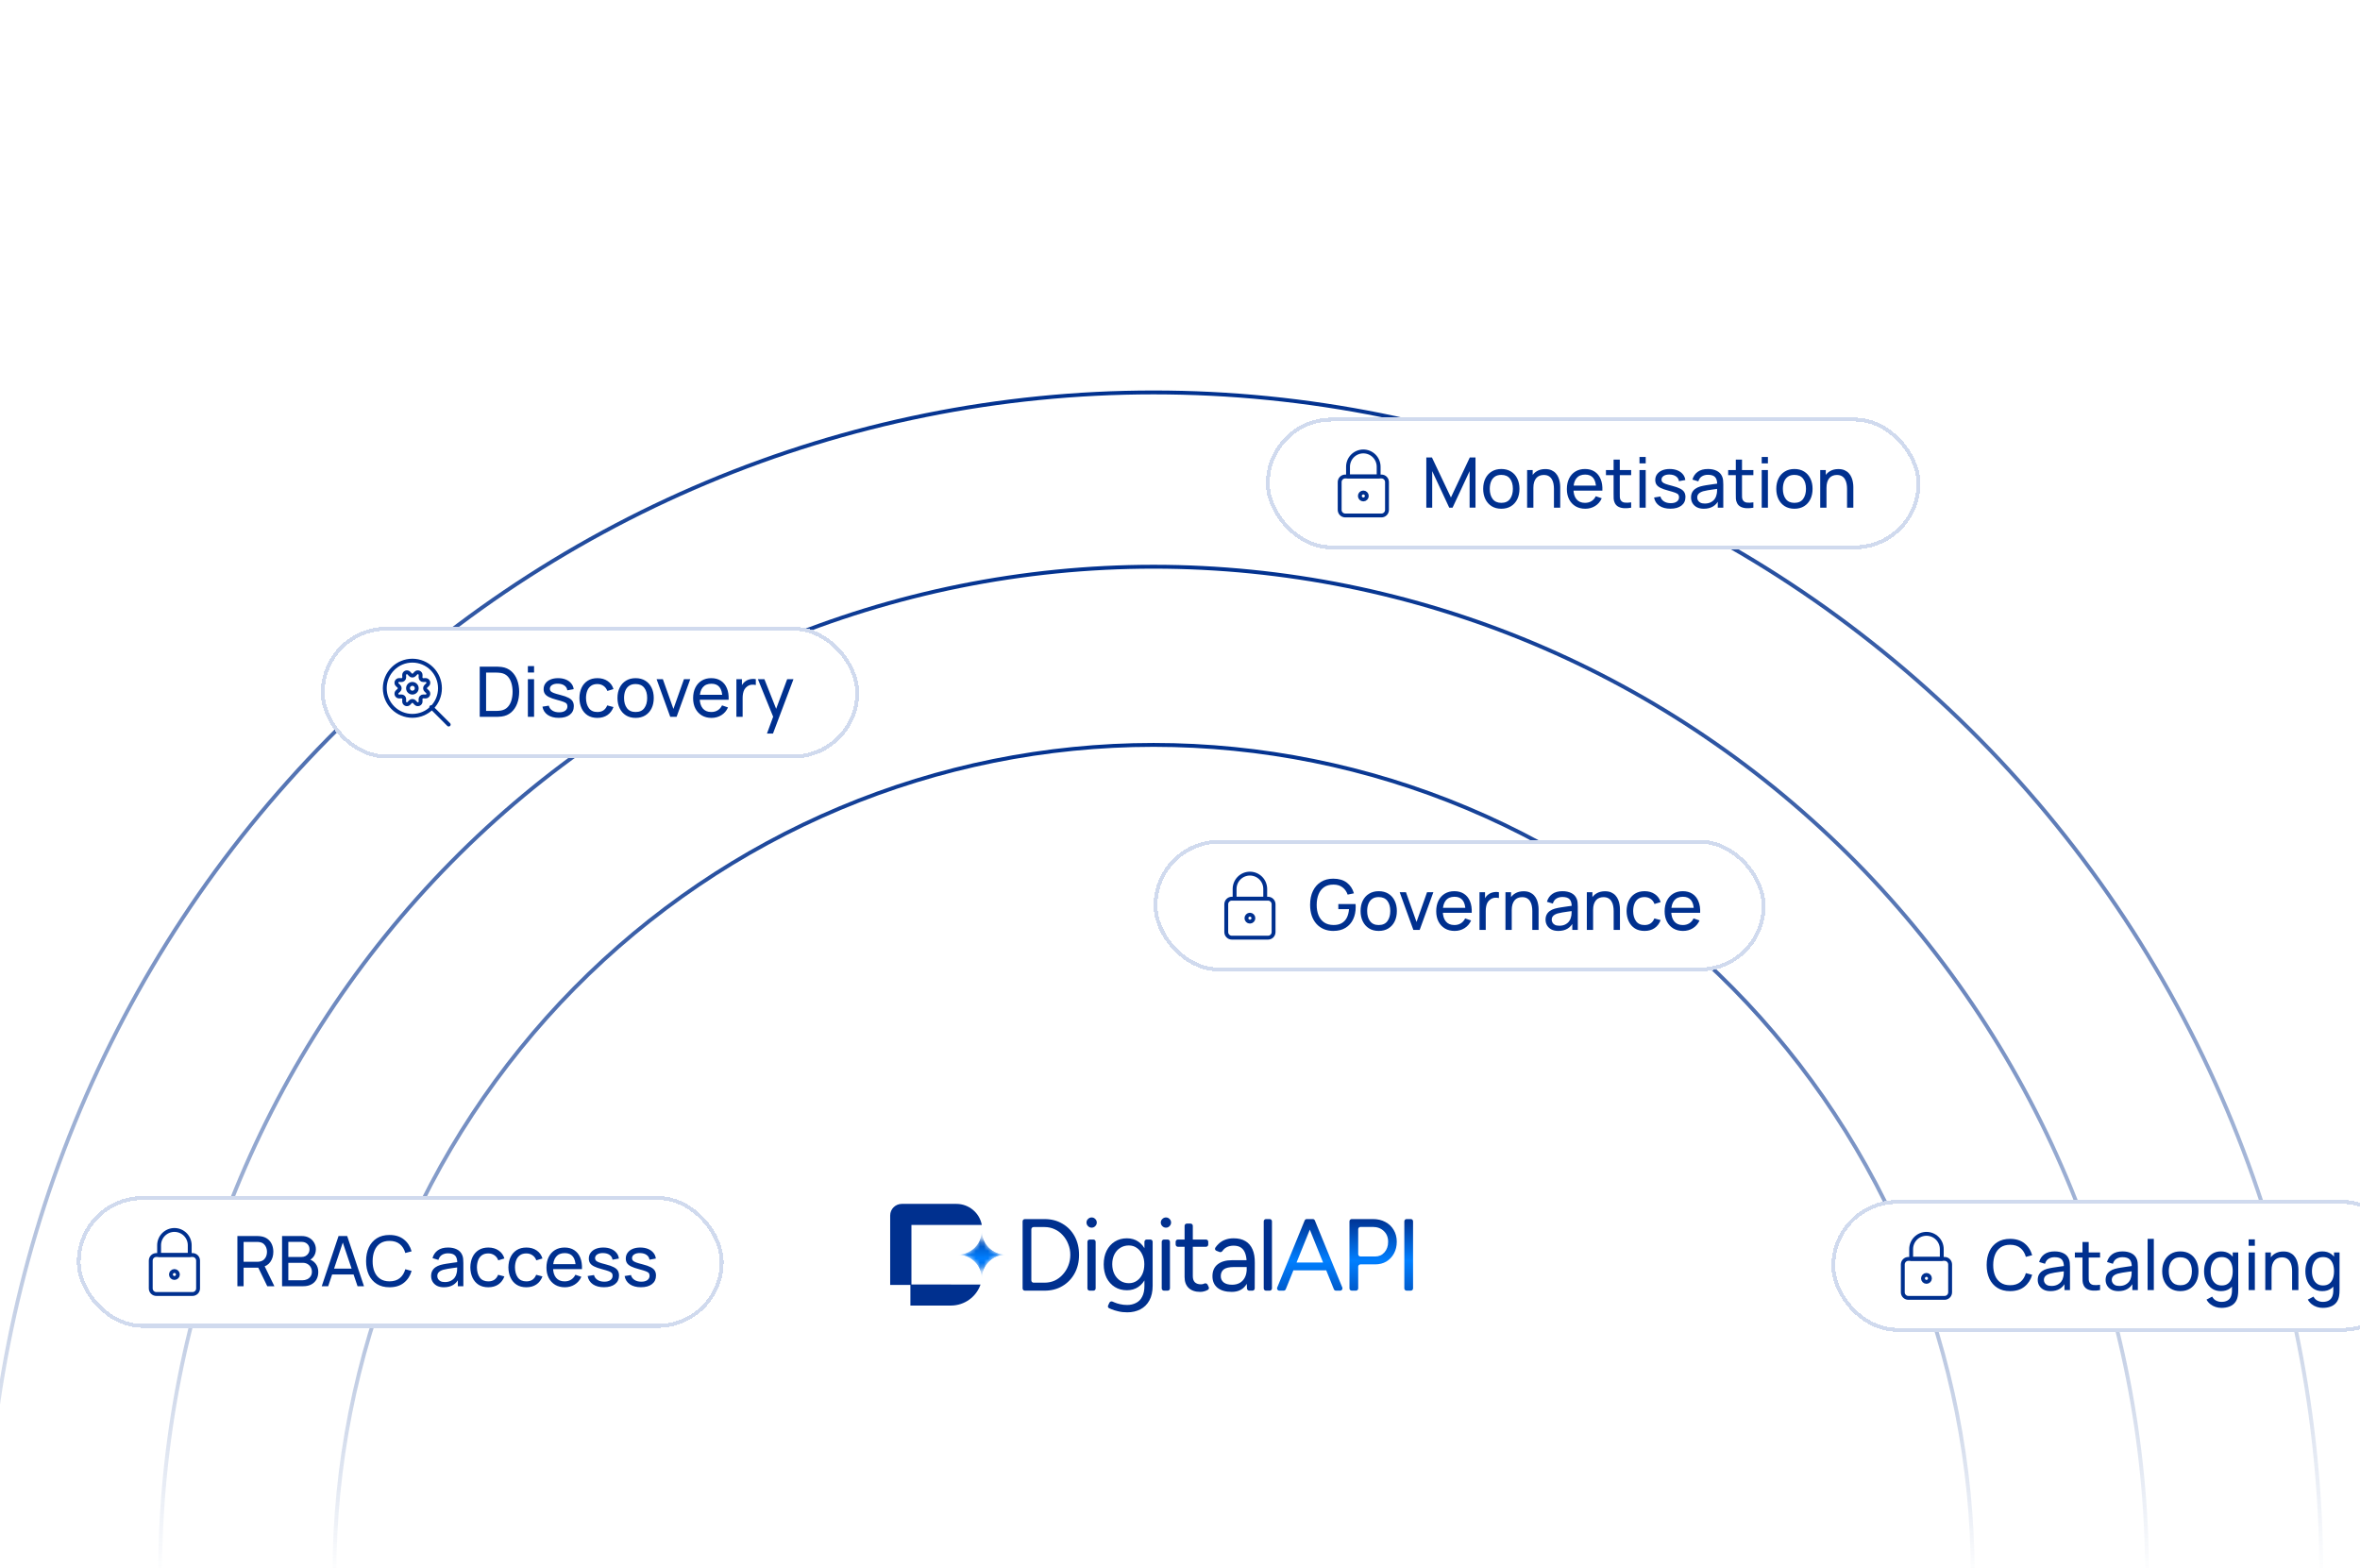 <svg width="584" height="388" viewBox="0 0 584 388" fill="none" xmlns="http://www.w3.org/2000/svg">
<g clip-path="url(#clip0_6017_341)">
<path d="M285.457 97.106C323.405 97.106 360.982 104.68 396.042 119.395C431.102 134.109 462.959 155.677 489.793 182.866C516.627 210.056 537.914 242.335 552.437 277.861C566.899 313.24 574.371 351.148 574.433 389.438H-3.52C-3.458 351.148 4.015 313.24 18.477 277.861C33.001 242.335 54.287 210.056 81.121 182.866C107.955 155.677 139.812 134.109 174.872 119.395C209.932 104.68 247.509 97.106 285.457 97.106Z" stroke="url(#paint0_linear_6017_341)" stroke-width="0.958"/>
<path d="M285.457 140.237C317.741 140.237 349.709 146.695 379.536 159.242C409.363 171.789 436.465 190.18 459.294 213.364C482.123 236.549 500.233 264.073 512.589 294.366C524.884 324.512 531.24 356.812 531.302 389.438H39.612C39.674 356.812 46.03 324.512 58.325 294.366C70.681 264.073 88.79 236.549 111.619 213.364C134.448 190.18 161.551 171.789 191.378 159.242C221.205 146.695 253.173 140.237 285.457 140.237Z" stroke="url(#paint1_linear_6017_341)" stroke-width="0.958"/>
<path d="M285.457 184.327C312.077 184.327 338.436 189.644 363.03 199.976C387.624 210.307 409.972 225.45 428.796 244.541C447.62 263.632 462.552 286.296 472.74 311.239C482.868 336.036 488.108 362.602 488.17 389.438H82.743C82.805 362.602 88.045 336.036 98.173 311.239C108.361 286.296 123.293 263.632 142.117 244.541C160.941 225.45 183.289 210.307 207.883 199.976C232.477 189.644 258.837 184.327 285.457 184.327Z" stroke="url(#paint2_linear_6017_341)" stroke-width="0.958"/>
<path d="M253.613 319.38C253.303 319.38 253.051 319.128 253.051 318.817V302.229C253.051 301.918 253.303 301.667 253.613 301.667H258.47C260.149 301.667 261.625 302.046 262.897 302.805C264.186 303.548 265.195 304.585 265.924 305.918C266.654 307.25 267.018 308.786 267.018 310.523C267.018 312.244 266.654 313.77 265.924 315.103C265.195 316.436 264.186 317.482 262.897 318.241C261.625 319 260.149 319.38 258.47 319.38H253.613ZM255.213 316.843C255.213 317.154 255.465 317.406 255.776 317.406H258.47C259.369 317.406 260.2 317.237 260.963 316.9C261.726 316.546 262.396 316.048 262.973 315.407C263.567 314.766 264.025 314.032 264.347 313.205C264.686 312.362 264.856 311.468 264.856 310.523C264.856 309.578 264.686 308.693 264.347 307.866C264.025 307.023 263.567 306.28 262.973 305.639C262.396 304.998 261.726 304.509 260.963 304.172C260.2 303.817 259.369 303.64 258.47 303.64H255.776C255.465 303.64 255.213 303.892 255.213 304.203V316.843Z" fill="#00308F"/>
<path d="M269.654 319.38C269.343 319.38 269.091 319.128 269.091 318.817V307.29C269.091 306.979 269.343 306.727 269.654 306.727H270.564C270.875 306.727 271.127 306.979 271.127 307.29V318.817C271.127 319.128 270.875 319.38 270.564 319.38H269.654ZM270.134 303.792C269.795 303.792 269.498 303.666 269.244 303.413C268.99 303.16 268.862 302.864 268.862 302.527C268.862 302.173 268.99 301.877 269.244 301.641C269.498 301.388 269.795 301.262 270.134 301.262C270.491 301.262 270.787 301.388 271.025 301.641C271.279 301.877 271.407 302.173 271.407 302.527C271.407 302.864 271.279 303.16 271.025 303.413C270.787 303.666 270.491 303.792 270.134 303.792Z" fill="#00308F"/>
<path d="M278.948 324.744C278.134 324.744 277.388 324.66 276.709 324.491C276.048 324.339 275.48 324.162 275.005 323.96C274.786 323.871 274.596 323.788 274.436 323.711C274.185 323.591 274.099 323.293 274.216 323.041L274.525 322.374C274.661 322.081 275.017 321.961 275.313 322.091C275.435 322.146 275.57 322.203 275.717 322.264C276.124 322.45 276.599 322.602 277.142 322.72C277.701 322.855 278.295 322.922 278.923 322.922C279.737 322.922 280.466 322.754 281.111 322.416C281.772 322.096 282.281 321.581 282.637 320.873C283.01 320.181 283.197 319.287 283.197 318.19V307.29C283.197 306.979 283.449 306.727 283.759 306.727H284.67C284.98 306.727 285.232 306.979 285.232 307.29V318.165C285.232 319.616 284.961 320.83 284.418 321.809C283.875 322.787 283.129 323.521 282.179 324.01C281.229 324.5 280.152 324.744 278.948 324.744ZM278.872 319.278C277.735 319.278 276.735 319.008 275.87 318.469C275.005 317.929 274.326 317.178 273.834 316.217C273.359 315.238 273.122 314.125 273.122 312.876C273.122 311.594 273.359 310.472 273.834 309.511C274.326 308.532 275.005 307.773 275.87 307.234C276.735 306.694 277.735 306.424 278.872 306.424C279.94 306.424 280.873 306.694 281.67 307.234C282.468 307.773 283.087 308.532 283.528 309.511C283.986 310.472 284.215 311.594 284.215 312.876C284.215 314.142 283.986 315.255 283.528 316.217C283.087 317.178 282.468 317.929 281.67 318.469C280.873 319.008 279.94 319.278 278.872 319.278ZM279.355 317.532C280.101 317.532 280.763 317.33 281.34 316.925C281.916 316.52 282.366 315.972 282.688 315.28C283.01 314.572 283.171 313.754 283.171 312.826C283.171 311.932 283.002 311.139 282.663 310.447C282.34 309.739 281.891 309.19 281.314 308.802C280.754 308.398 280.093 308.195 279.33 308.195C278.533 308.195 277.82 308.398 277.193 308.802C276.582 309.19 276.099 309.739 275.742 310.447C275.403 311.139 275.234 311.932 275.234 312.826C275.234 313.754 275.412 314.572 275.768 315.28C276.124 315.972 276.607 316.52 277.218 316.925C277.846 317.33 278.558 317.532 279.355 317.532Z" fill="#00308F"/>
<path d="M288.04 319.38C287.729 319.38 287.477 319.128 287.477 318.817V307.29C287.477 306.979 287.729 306.727 288.04 306.727H288.95C289.261 306.727 289.513 306.979 289.513 307.29V318.817C289.513 319.128 289.261 319.38 288.95 319.38H288.04ZM288.521 303.792C288.181 303.792 287.884 303.666 287.63 303.413C287.376 303.16 287.248 302.864 287.248 302.527C287.248 302.173 287.376 301.877 287.63 301.641C287.884 301.388 288.181 301.262 288.521 301.262C288.877 301.262 289.174 301.388 289.411 301.641C289.665 301.877 289.793 302.173 289.793 302.527C289.793 302.864 289.665 303.16 289.411 303.413C289.174 303.666 288.877 303.792 288.521 303.792Z" fill="#00308F"/>
<path d="M297.029 319.683C295.791 319.683 294.832 319.363 294.154 318.722C293.475 318.081 293.136 317.178 293.136 316.014V303.342C293.136 303.032 293.388 302.78 293.699 302.78H294.609C294.92 302.78 295.172 303.032 295.172 303.342V315.812C295.172 316.453 295.341 316.95 295.68 317.305C296.037 317.642 296.529 317.811 297.156 317.811C297.36 317.811 297.555 317.785 297.741 317.735C297.807 317.713 297.88 317.682 297.958 317.642C298.273 317.484 298.671 317.573 298.823 317.89L299.105 318.479C299.227 318.734 299.143 319.043 298.895 319.178C298.619 319.329 298.361 319.438 298.123 319.506C297.767 319.624 297.402 319.683 297.029 319.683ZM291.485 308.524C291.175 308.524 290.923 308.272 290.923 307.962V307.29C290.923 306.979 291.175 306.727 291.485 306.727H298.425C298.736 306.727 298.988 306.979 298.988 307.29V307.962C298.988 308.272 298.736 308.524 298.425 308.524H291.485Z" fill="#00308F"/>
<path d="M309.141 319.38C308.841 319.38 308.593 319.144 308.579 318.845L308.503 317.305V312.699C308.503 311.704 308.393 310.886 308.172 310.245C307.952 309.587 307.604 309.089 307.129 308.752C306.654 308.414 306.035 308.246 305.272 308.246C304.577 308.246 303.975 308.389 303.466 308.676C303.098 308.878 302.777 309.174 302.504 309.565C302.341 309.799 302.044 309.914 301.779 309.812L301.011 309.514C300.694 309.392 300.555 309.017 300.747 308.736C300.995 308.374 301.273 308.05 301.583 307.765C302.041 307.326 302.575 306.997 303.186 306.778C303.796 306.542 304.492 306.424 305.272 306.424C306.459 306.424 307.435 306.66 308.198 307.132C308.978 307.588 309.563 308.271 309.953 309.182C310.343 310.076 310.53 311.189 310.513 312.522L310.49 318.819C310.489 319.129 310.237 319.38 309.927 319.38H309.141ZM304.789 319.683C303.296 319.683 302.126 319.346 301.278 318.671C300.447 317.979 300.031 317.026 300.031 315.812C300.031 314.53 300.455 313.551 301.303 312.876C302.168 312.185 303.372 311.839 304.916 311.839H308.554V313.534H305.374C304.187 313.534 303.338 313.728 302.83 314.116C302.338 314.504 302.092 315.061 302.092 315.786C302.092 316.444 302.338 316.967 302.83 317.355C303.322 317.726 304.008 317.912 304.89 317.912C305.62 317.912 306.256 317.76 306.799 317.456C307.341 317.136 307.757 316.689 308.045 316.115C308.294 315.635 308.441 315.087 308.487 314.473C308.505 314.234 308.697 314.04 308.936 314.04V314.04C309.175 314.04 309.369 314.234 309.36 314.473C309.299 315.993 308.912 317.224 308.198 318.165C307.418 319.177 306.281 319.683 304.789 319.683Z" fill="#00308F"/>
<path d="M313.283 319.38C312.972 319.38 312.721 319.128 312.721 318.817V302.229C312.721 301.918 312.972 301.667 313.283 301.667H314.193C314.504 301.667 314.756 301.918 314.756 302.229V318.817C314.756 319.128 314.504 319.38 314.193 319.38H313.283Z" fill="#00308F"/>
<path d="M330.596 319.377C330.367 319.377 330.16 319.238 330.075 319.025L323.379 302.437C323.23 302.067 323.502 301.664 323.901 301.664H324.853C325.081 301.664 325.287 301.802 325.373 302.013L332.164 318.602C332.315 318.972 332.043 319.377 331.643 319.377H330.596ZM316.578 319.377C316.178 319.377 315.906 318.972 316.058 318.602L322.848 302.013C322.935 301.802 323.14 301.664 323.369 301.664H324.346C324.744 301.664 325.016 302.067 324.867 302.437L318.172 319.025C318.086 319.238 317.88 319.377 317.65 319.377H316.578ZM319.737 314.342C319.427 314.342 319.175 314.09 319.175 313.779V312.981C319.175 312.67 319.427 312.418 319.737 312.418H328.509C328.82 312.418 329.072 312.67 329.072 312.981V313.779C329.072 314.09 328.82 314.342 328.509 314.342H319.737Z" fill="url(#paint3_linear_6017_341)"/>
<path d="M334.499 319.377C334.188 319.377 333.936 319.125 333.936 318.815V302.227C333.936 301.916 334.188 301.664 334.499 301.664H339.737C340.89 301.664 341.908 301.9 342.79 302.373C343.689 302.845 344.385 303.503 344.876 304.346C345.385 305.19 345.64 306.168 345.64 307.282C345.64 308.361 345.411 309.323 344.953 310.166C344.495 311.01 343.867 311.676 343.07 312.165C342.273 312.638 341.348 312.874 340.297 312.874H336.661C336.351 312.874 336.099 313.126 336.099 313.436V318.815C336.099 319.125 335.847 319.377 335.536 319.377H334.499ZM336.099 310.363C336.099 310.674 336.351 310.925 336.661 310.925H340.297C341.23 310.925 341.993 310.588 342.587 309.913C343.197 309.222 343.503 308.344 343.503 307.282C343.503 306.185 343.146 305.299 342.434 304.625C341.722 303.95 340.814 303.612 339.712 303.612H336.661C336.351 303.612 336.099 303.864 336.099 304.175V310.363Z" fill="url(#paint4_linear_6017_341)"/>
<path d="M348.073 319.377C347.763 319.377 347.511 319.125 347.511 318.815V302.227C347.511 301.916 347.763 301.664 348.073 301.664H349.111C349.422 301.664 349.673 301.916 349.673 302.227V318.815C349.673 319.125 349.422 319.377 349.111 319.377H348.073Z" fill="url(#paint5_linear_6017_341)"/>
<path d="M236.657 297.908C239.803 297.908 242.416 300.155 242.953 303.115H236.677C236.67 303.115 236.664 303.114 236.657 303.114H225.542V317.859H235.294C235.3 317.859 235.306 317.858 235.312 317.858V317.862H242.642C241.6 320.889 238.705 323.066 235.294 323.066H225.285V317.957H220.281V300.766C220.281 299.188 221.574 297.908 223.168 297.908H236.657Z" fill="#00308F"/>
<mask id="mask0_6017_341" style="mask-type:alpha" maskUnits="userSpaceOnUse" x="237" y="304" width="12" height="13">
<path d="M242.96 304.637C242.963 307.865 245.599 310.481 248.849 310.481L248.849 310.481C245.597 310.481 242.96 313.101 242.96 316.333V316.339L242.96 316.339C242.96 316.337 242.96 316.335 242.96 316.333C242.96 313.101 240.323 310.481 237.07 310.481C240.321 310.481 242.956 307.865 242.96 304.637Z" fill="black"/>
</mask>
<g mask="url(#mask0_6017_341)">
<path d="M242.96 304.637C242.963 307.865 245.599 310.481 248.849 310.481L248.849 310.481C245.597 310.481 242.96 313.101 242.96 316.333V316.339L242.96 316.339C242.96 316.337 242.96 316.335 242.96 316.333C242.96 313.101 240.323 310.481 237.07 310.481C240.321 310.481 242.956 307.865 242.96 304.637Z" fill="#007FFF"/>
<path d="M242.96 304.637C242.963 307.865 245.599 310.481 248.849 310.481L248.849 310.481C245.597 310.481 242.96 313.101 242.96 316.333V316.339L242.96 316.339C242.96 316.337 242.96 316.335 242.96 316.333C242.96 313.101 240.323 310.481 237.07 310.481C240.321 310.481 242.956 307.865 242.96 304.637Z" fill="url(#paint6_linear_6017_341)"/>
</g>
<g filter="url(#filter0_d_6017_341)">
<rect x="285.457" y="205.893" width="151.438" height="32.588" rx="16.294" fill="white" shape-rendering="crispEdges"/>
<rect x="285.936" y="206.372" width="150.479" height="31.629" rx="15.815" stroke="#D0DAEE" stroke-width="0.958" shape-rendering="crispEdges"/>
<g clip-path="url(#clip1_6017_341)">
<path d="M315.156 221.844C315.156 221.479 315.011 221.129 314.753 220.87C314.494 220.612 314.144 220.467 313.778 220.467H304.823C304.458 220.467 304.108 220.612 303.849 220.87C303.591 221.129 303.446 221.479 303.446 221.844V228.733C303.446 229.098 303.591 229.449 303.849 229.707C304.108 229.965 304.458 230.11 304.823 230.11H313.778C314.144 230.11 314.494 229.965 314.753 229.707C315.011 229.449 315.156 229.098 315.156 228.733V221.844Z" stroke="#00308F" stroke-width="0.958" stroke-linecap="round" stroke-linejoin="round"/>
<path d="M305.512 218.052C305.512 217.047 305.911 216.084 306.622 215.373C307.332 214.663 308.296 214.264 309.301 214.264C310.306 214.264 311.269 214.663 311.98 215.373C312.69 216.084 313.089 217.047 313.089 218.052V220.463H305.512V218.052Z" stroke="#00308F" stroke-width="0.958" stroke-linecap="round" stroke-linejoin="round"/>
<path d="M308.44 225.287C308.44 225.515 308.531 225.734 308.692 225.896C308.854 226.057 309.073 226.148 309.301 226.148C309.529 226.148 309.748 226.057 309.91 225.896C310.071 225.734 310.162 225.515 310.162 225.287C310.162 225.058 310.071 224.839 309.91 224.678C309.748 224.516 309.529 224.426 309.301 224.426C309.073 224.426 308.854 224.516 308.692 224.678C308.531 224.839 308.44 225.058 308.44 225.287Z" stroke="#00308F" stroke-width="0.958" stroke-linecap="round" stroke-linejoin="round"/>
</g>
<path d="M329.914 228.445C329.063 228.445 328.287 228.296 327.585 227.997C326.883 227.698 326.279 227.269 325.773 226.712C325.267 226.148 324.876 225.469 324.6 224.676C324.33 223.876 324.195 222.976 324.195 221.976C324.195 220.653 324.431 219.509 324.902 218.543C325.374 217.576 326.038 216.832 326.895 216.308C327.752 215.779 328.758 215.515 329.914 215.515C331.306 215.515 332.427 215.84 333.278 216.49C334.129 217.134 334.716 218.016 335.038 219.138L333.485 219.457C333.226 218.704 332.801 218.103 332.209 217.654C331.616 217.205 330.877 216.981 329.992 216.981C329.066 216.975 328.295 217.182 327.68 217.602C327.07 218.016 326.61 218.6 326.3 219.353C325.989 220.107 325.831 220.981 325.825 221.976C325.819 222.965 325.972 223.833 326.282 224.581C326.593 225.328 327.056 225.915 327.671 226.341C328.292 226.76 329.066 226.973 329.992 226.979C330.791 226.985 331.464 226.832 332.01 226.522C332.556 226.211 332.979 225.763 333.278 225.176C333.577 224.59 333.758 223.885 333.822 223.063H331.182V221.795H335.443C335.461 221.91 335.469 222.048 335.469 222.209C335.475 222.364 335.478 222.47 335.478 222.528C335.478 223.661 335.265 224.676 334.84 225.573C334.42 226.464 333.796 227.166 332.968 227.678C332.145 228.19 331.127 228.445 329.914 228.445ZM341.169 228.445C340.243 228.445 339.444 228.236 338.771 227.816C338.104 227.396 337.589 226.815 337.227 226.073C336.864 225.331 336.683 224.48 336.683 223.52C336.683 222.542 336.867 221.685 337.235 220.949C337.603 220.213 338.124 219.641 338.797 219.233C339.47 218.819 340.26 218.612 341.169 218.612C342.101 218.612 342.903 218.821 343.576 219.241C344.248 219.655 344.763 220.233 345.12 220.975C345.482 221.711 345.663 222.559 345.663 223.52C345.663 224.492 345.482 225.349 345.12 226.09C344.757 226.827 344.24 227.405 343.567 227.824C342.894 228.238 342.095 228.445 341.169 228.445ZM341.169 226.988C342.135 226.988 342.854 226.666 343.325 226.021C343.797 225.377 344.033 224.544 344.033 223.52C344.033 222.467 343.794 221.631 343.317 221.01C342.839 220.383 342.124 220.069 341.169 220.069C340.519 220.069 339.984 220.216 339.564 220.509C339.145 220.803 338.831 221.208 338.624 221.726C338.417 222.243 338.314 222.841 338.314 223.52C338.314 224.567 338.555 225.406 339.038 226.039C339.521 226.671 340.232 226.988 341.169 226.988ZM349.744 228.187L346.363 218.87H347.916L350.529 226.228L353.134 218.87H354.696L351.314 228.187H349.744ZM359.956 228.445C359.042 228.445 358.242 228.244 357.558 227.842C356.879 227.433 356.35 226.867 355.971 226.142C355.591 225.412 355.401 224.561 355.401 223.589C355.401 222.571 355.588 221.691 355.962 220.949C356.336 220.202 356.856 219.627 357.523 219.224C358.196 218.816 358.984 218.612 359.887 218.612C360.824 218.612 361.621 218.827 362.277 219.259C362.938 219.69 363.432 220.305 363.76 221.105C364.094 221.904 364.238 222.856 364.192 223.96H362.639V223.408C362.622 222.263 362.389 221.409 361.94 220.846C361.492 220.276 360.824 219.992 359.939 219.992C358.99 219.992 358.268 220.297 357.774 220.906C357.279 221.516 357.032 222.39 357.032 223.528C357.032 224.627 357.279 225.478 357.774 226.082C358.268 226.686 358.973 226.988 359.887 226.988C360.502 226.988 361.037 226.847 361.492 226.565C361.946 226.283 362.302 225.878 362.561 225.349L364.036 225.858C363.674 226.68 363.128 227.318 362.397 227.773C361.673 228.221 360.859 228.445 359.956 228.445ZM356.514 223.96V222.726H363.398V223.96H356.514ZM366.112 228.187V218.87H367.484V221.122L367.259 220.828C367.369 220.541 367.51 220.276 367.682 220.035C367.86 219.793 368.059 219.595 368.277 219.44C368.519 219.244 368.792 219.095 369.097 218.991C369.402 218.888 369.712 218.827 370.028 218.81C370.345 218.787 370.641 218.807 370.917 218.87V220.311C370.595 220.225 370.241 220.202 369.856 220.242C369.471 220.282 369.114 220.423 368.786 220.665C368.487 220.877 368.254 221.136 368.087 221.441C367.926 221.746 367.814 222.076 367.751 222.433C367.688 222.784 367.656 223.143 367.656 223.511V228.187H366.112ZM379.182 228.187V223.52C379.182 223.077 379.141 222.652 379.061 222.243C378.986 221.835 378.851 221.47 378.655 221.148C378.466 220.82 378.207 220.561 377.879 220.371C377.557 220.182 377.149 220.087 376.654 220.087C376.269 220.087 375.918 220.153 375.602 220.285C375.291 220.412 375.024 220.607 374.799 220.872C374.575 221.136 374.4 221.47 374.273 221.872C374.152 222.269 374.092 222.738 374.092 223.278L373.083 222.968C373.083 222.065 373.244 221.291 373.566 220.647C373.894 219.998 374.351 219.5 374.937 219.155C375.53 218.804 376.226 218.629 377.025 218.629C377.629 218.629 378.144 218.724 378.569 218.913C378.995 219.103 379.348 219.356 379.63 219.673C379.912 219.983 380.133 220.334 380.294 220.725C380.455 221.11 380.568 221.504 380.631 221.907C380.7 222.304 380.734 222.68 380.734 223.037V228.187H379.182ZM372.539 228.187V218.87H373.92V221.363H374.092V228.187H372.539ZM385.625 228.445C384.929 228.445 384.346 228.319 383.874 228.066C383.408 227.807 383.055 227.468 382.813 227.048C382.577 226.628 382.459 226.168 382.459 225.668C382.459 225.179 382.551 224.756 382.735 224.4C382.925 224.037 383.19 223.738 383.529 223.503C383.868 223.261 384.274 223.071 384.745 222.933C385.188 222.813 385.683 222.709 386.229 222.623C386.781 222.531 387.339 222.447 387.903 222.373C388.466 222.298 388.992 222.226 389.481 222.157L388.929 222.476C388.946 221.648 388.78 221.036 388.429 220.639C388.084 220.242 387.486 220.044 386.634 220.044C386.071 220.044 385.576 220.173 385.151 220.432C384.731 220.685 384.435 221.099 384.262 221.674L382.804 221.234C383.029 220.417 383.463 219.776 384.107 219.31C384.751 218.844 385.599 218.612 386.652 218.612C387.497 218.612 388.222 218.764 388.826 219.069C389.435 219.368 389.872 219.822 390.137 220.432C390.269 220.719 390.352 221.033 390.387 221.372C390.421 221.705 390.439 222.056 390.439 222.424V228.187H389.076V225.952L389.395 226.159C389.044 226.913 388.552 227.482 387.92 227.867C387.293 228.253 386.528 228.445 385.625 228.445ZM385.858 227.16C386.41 227.16 386.888 227.062 387.29 226.867C387.698 226.666 388.026 226.404 388.273 226.082C388.521 225.754 388.682 225.398 388.757 225.012C388.843 224.725 388.889 224.405 388.895 224.055C388.906 223.698 388.912 223.425 388.912 223.235L389.447 223.468C388.946 223.537 388.455 223.603 387.972 223.667C387.488 223.73 387.031 223.799 386.6 223.874C386.169 223.943 385.78 224.026 385.435 224.124C385.182 224.204 384.944 224.308 384.719 224.434C384.501 224.561 384.323 224.725 384.185 224.926C384.052 225.121 383.986 225.366 383.986 225.659C383.986 225.912 384.049 226.154 384.176 226.384C384.308 226.614 384.51 226.801 384.78 226.944C385.056 227.088 385.415 227.16 385.858 227.16ZM399.315 228.187V223.52C399.315 223.077 399.275 222.652 399.194 222.243C399.119 221.835 398.984 221.47 398.789 221.148C398.599 220.82 398.34 220.561 398.012 220.371C397.69 220.182 397.282 220.087 396.788 220.087C396.402 220.087 396.051 220.153 395.735 220.285C395.425 220.412 395.157 220.607 394.933 220.872C394.709 221.136 394.533 221.47 394.407 221.872C394.286 222.269 394.226 222.738 394.226 223.278L393.216 222.968C393.216 222.065 393.377 221.291 393.699 220.647C394.027 219.998 394.484 219.5 395.071 219.155C395.663 218.804 396.359 218.629 397.158 218.629C397.762 218.629 398.277 218.724 398.703 218.913C399.128 219.103 399.482 219.356 399.764 219.673C400.045 219.983 400.267 220.334 400.428 220.725C400.589 221.11 400.701 221.504 400.764 221.907C400.833 222.304 400.868 222.68 400.868 223.037V228.187H399.315ZM392.673 228.187V218.87H394.053V221.363H394.226V228.187H392.673ZM406.951 228.445C406.008 228.445 405.206 228.236 404.544 227.816C403.889 227.39 403.388 226.806 403.043 226.065C402.698 225.323 402.52 224.477 402.509 223.528C402.52 222.557 402.701 221.703 403.052 220.967C403.409 220.225 403.918 219.647 404.579 219.233C405.24 218.819 406.037 218.612 406.968 218.612C407.952 218.612 408.797 218.853 409.504 219.336C410.218 219.819 410.695 220.481 410.936 221.32L409.418 221.777C409.223 221.237 408.903 220.817 408.461 220.518C408.024 220.219 407.52 220.069 406.951 220.069C406.313 220.069 405.787 220.219 405.372 220.518C404.958 220.811 404.651 221.22 404.449 221.743C404.248 222.26 404.145 222.856 404.139 223.528C404.15 224.564 404.389 225.4 404.855 226.039C405.326 226.671 406.025 226.988 406.951 226.988C407.561 226.988 408.067 226.85 408.469 226.574C408.872 226.292 409.177 225.886 409.384 225.357L410.936 225.763C410.614 226.631 410.111 227.295 409.427 227.755C408.742 228.215 407.917 228.445 406.951 228.445ZM416.481 228.445C415.567 228.445 414.768 228.244 414.083 227.842C413.405 227.433 412.876 226.867 412.496 226.142C412.116 225.412 411.927 224.561 411.927 223.589C411.927 222.571 412.114 221.691 412.487 220.949C412.861 220.202 413.382 219.627 414.049 219.224C414.722 218.816 415.509 218.612 416.412 218.612C417.35 218.612 418.146 218.827 418.802 219.259C419.463 219.69 419.958 220.305 420.285 221.105C420.619 221.904 420.763 222.856 420.717 223.96H419.164V223.408C419.147 222.263 418.914 221.409 418.465 220.846C418.017 220.276 417.35 219.992 416.464 219.992C415.515 219.992 414.793 220.297 414.299 220.906C413.804 221.516 413.557 222.39 413.557 223.528C413.557 224.627 413.804 225.478 414.299 226.082C414.793 226.686 415.498 226.988 416.412 226.988C417.028 226.988 417.562 226.847 418.017 226.565C418.471 226.283 418.828 225.878 419.086 225.349L420.561 225.858C420.199 226.68 419.653 227.318 418.922 227.773C418.198 228.221 417.384 228.445 416.481 228.445ZM413.039 223.96V222.726H419.923V223.96H413.039Z" fill="#00308F"/>
</g>
<g filter="url(#filter1_d_6017_341)">
<rect x="313.252" y="101.42" width="161.981" height="32.588" rx="16.294" fill="white" shape-rendering="crispEdges"/>
<rect x="313.731" y="101.899" width="161.022" height="31.629" rx="15.815" stroke="#D0DAEE" stroke-width="0.958" shape-rendering="crispEdges"/>
<g clip-path="url(#clip2_6017_341)">
<path d="M343.222 117.372C343.222 117.006 343.077 116.656 342.819 116.397C342.561 116.139 342.21 115.994 341.845 115.994H332.89C332.525 115.994 332.174 116.139 331.916 116.397C331.657 116.656 331.512 117.006 331.512 117.372V124.26C331.512 124.625 331.657 124.976 331.916 125.234C332.174 125.492 332.525 125.638 332.89 125.638H341.845C342.21 125.638 342.561 125.492 342.819 125.234C343.077 124.976 343.222 124.625 343.222 124.26V117.372Z" stroke="#00308F" stroke-width="0.958" stroke-linecap="round" stroke-linejoin="round"/>
<path d="M333.579 113.581C333.579 112.577 333.978 111.613 334.688 110.902C335.399 110.192 336.362 109.793 337.367 109.793C338.372 109.793 339.336 110.192 340.046 110.902C340.757 111.613 341.156 112.577 341.156 113.581V115.992H333.579V113.581Z" stroke="#00308F" stroke-width="0.958" stroke-linecap="round" stroke-linejoin="round"/>
<path d="M336.506 120.812C336.506 121.04 336.597 121.259 336.759 121.421C336.92 121.582 337.139 121.673 337.367 121.673C337.596 121.673 337.815 121.582 337.976 121.421C338.138 121.259 338.228 121.04 338.228 120.812C338.228 120.584 338.138 120.365 337.976 120.203C337.815 120.042 337.596 119.951 337.367 119.951C337.139 119.951 336.92 120.042 336.759 120.203C336.597 120.365 336.506 120.584 336.506 120.812Z" stroke="#00308F" stroke-width="0.958" stroke-linecap="round" stroke-linejoin="round"/>
</g>
<path d="M352.952 123.714V111.292H354.349L359.042 121.186L363.709 111.292H365.123V123.705H363.666V114.665L359.447 123.714H358.628L354.41 114.665V123.714H352.952ZM371.51 123.973C370.584 123.973 369.785 123.763 369.112 123.343C368.445 122.923 367.93 122.342 367.568 121.6C367.206 120.859 367.025 120.007 367.025 119.047C367.025 118.069 367.209 117.213 367.577 116.476C367.945 115.74 368.465 115.168 369.138 114.76C369.811 114.346 370.602 114.139 371.51 114.139C372.442 114.139 373.244 114.349 373.917 114.768C374.59 115.183 375.105 115.761 375.461 116.502C375.823 117.238 376.005 118.087 376.005 119.047C376.005 120.019 375.823 120.876 375.461 121.618C375.099 122.354 374.581 122.932 373.908 123.352C373.236 123.766 372.436 123.973 371.51 123.973ZM371.51 122.515C372.476 122.515 373.195 122.193 373.667 121.549C374.138 120.905 374.374 120.071 374.374 119.047C374.374 117.995 374.136 117.158 373.658 116.537C373.181 115.91 372.465 115.597 371.51 115.597C370.86 115.597 370.326 115.743 369.906 116.037C369.486 116.33 369.173 116.735 368.966 117.253C368.759 117.77 368.655 118.368 368.655 119.047C368.655 120.094 368.897 120.933 369.38 121.566C369.863 122.199 370.573 122.515 371.51 122.515ZM384.537 123.714V119.047C384.537 118.604 384.497 118.179 384.417 117.77C384.342 117.362 384.207 116.997 384.011 116.675C383.821 116.347 383.563 116.088 383.235 115.899C382.913 115.709 382.504 115.614 382.01 115.614C381.625 115.614 381.274 115.68 380.957 115.812C380.647 115.939 380.379 116.134 380.155 116.399C379.931 116.663 379.756 116.997 379.629 117.399C379.508 117.796 379.448 118.265 379.448 118.806L378.439 118.495C378.439 117.592 378.6 116.819 378.922 116.175C379.249 115.525 379.707 115.027 380.293 114.682C380.886 114.331 381.581 114.156 382.381 114.156C382.985 114.156 383.499 114.251 383.925 114.441C384.35 114.63 384.704 114.884 384.986 115.2C385.268 115.51 385.489 115.861 385.65 116.252C385.811 116.638 385.923 117.031 385.987 117.434C386.056 117.831 386.09 118.207 386.09 118.564V123.714H384.537ZM377.895 123.714V114.398H379.275V116.891H379.448V123.714H377.895ZM392.286 123.973C391.371 123.973 390.572 123.771 389.887 123.369C389.209 122.961 388.68 122.394 388.3 121.669C387.921 120.939 387.731 120.088 387.731 119.116C387.731 118.098 387.918 117.218 388.292 116.476C388.665 115.729 389.186 115.154 389.853 114.751C390.526 114.343 391.314 114.139 392.217 114.139C393.154 114.139 393.95 114.354 394.606 114.786C395.267 115.217 395.762 115.832 396.09 116.632C396.423 117.431 396.567 118.383 396.521 119.487H394.968V118.935C394.951 117.791 394.718 116.937 394.27 116.373C393.821 115.804 393.154 115.519 392.268 115.519C391.319 115.519 390.598 115.824 390.103 116.433C389.609 117.043 389.361 117.917 389.361 119.056C389.361 120.154 389.609 121.005 390.103 121.609C390.598 122.213 391.302 122.515 392.217 122.515C392.832 122.515 393.367 122.374 393.821 122.092C394.275 121.81 394.632 121.405 394.891 120.876L396.366 121.385C396.003 122.207 395.457 122.845 394.727 123.3C394.002 123.748 393.188 123.973 392.286 123.973ZM388.844 119.487V118.253H395.727V119.487H388.844ZM403.643 123.714C403.091 123.823 402.545 123.866 402.004 123.843C401.469 123.826 400.992 123.72 400.572 123.524C400.152 123.323 399.833 123.012 399.615 122.592C399.431 122.224 399.33 121.853 399.313 121.48C399.301 121.1 399.296 120.672 399.296 120.194V111.81H400.831V120.125C400.831 120.505 400.834 120.83 400.84 121.1C400.851 121.37 400.911 121.603 401.021 121.799C401.228 122.167 401.556 122.383 402.004 122.446C402.458 122.509 403.005 122.492 403.643 122.394V123.714ZM397.406 115.666V114.398H403.643V115.666H397.406ZM405.707 112.75V111.163H407.243V112.75H405.707ZM405.707 123.714V114.398H407.243V123.714H405.707ZM413.35 123.964C412.24 123.964 411.329 123.722 410.616 123.239C409.908 122.751 409.474 122.069 409.313 121.195L410.883 120.945C411.01 121.451 411.3 121.853 411.754 122.153C412.209 122.446 412.772 122.592 413.445 122.592C414.084 122.592 414.584 122.46 414.946 122.196C415.308 121.931 415.49 121.572 415.49 121.117C415.49 120.853 415.429 120.64 415.308 120.479C415.188 120.312 414.938 120.157 414.558 120.013C414.184 119.869 413.618 119.697 412.859 119.496C412.036 119.277 411.389 119.05 410.918 118.814C410.446 118.578 410.11 118.305 409.908 117.995C409.707 117.684 409.607 117.307 409.607 116.865C409.607 116.318 409.756 115.841 410.055 115.433C410.354 115.019 410.771 114.699 411.306 114.475C411.846 114.251 412.473 114.139 413.186 114.139C413.894 114.139 414.526 114.251 415.084 114.475C415.642 114.699 416.091 115.019 416.43 115.433C416.775 115.841 416.979 116.318 417.042 116.865L415.472 117.149C415.398 116.649 415.156 116.255 414.748 115.968C414.345 115.68 413.825 115.528 413.186 115.51C412.583 115.487 412.091 115.594 411.711 115.83C411.338 116.065 411.151 116.384 411.151 116.787C411.151 117.011 411.22 117.204 411.358 117.365C411.501 117.526 411.763 117.678 412.143 117.822C412.528 117.966 413.086 118.13 413.816 118.314C414.638 118.521 415.285 118.748 415.757 118.995C416.234 119.237 416.574 119.524 416.775 119.858C416.976 120.186 417.077 120.591 417.077 121.074C417.077 121.971 416.746 122.679 416.085 123.196C415.423 123.708 414.512 123.964 413.35 123.964ZM421.628 123.973C420.932 123.973 420.348 123.846 419.876 123.593C419.411 123.334 419.057 122.995 418.815 122.575C418.58 122.155 418.462 121.695 418.462 121.195C418.462 120.706 418.554 120.284 418.738 119.927C418.928 119.565 419.192 119.266 419.531 119.03C419.871 118.788 420.276 118.599 420.748 118.461C421.19 118.34 421.685 118.236 422.231 118.15C422.783 118.058 423.341 117.975 423.905 117.9C424.468 117.825 424.995 117.753 425.483 117.684L424.931 118.003C424.949 117.175 424.782 116.563 424.431 116.166C424.086 115.769 423.488 115.571 422.637 115.571C422.073 115.571 421.579 115.7 421.153 115.959C420.733 116.212 420.437 116.626 420.265 117.201L418.807 116.761C419.031 115.945 419.465 115.303 420.109 114.838C420.753 114.372 421.602 114.139 422.654 114.139C423.499 114.139 424.224 114.291 424.828 114.596C425.437 114.895 425.874 115.349 426.139 115.959C426.271 116.246 426.355 116.56 426.389 116.899C426.424 117.233 426.441 117.584 426.441 117.952V123.714H425.078V121.48L425.397 121.687C425.046 122.44 424.555 123.009 423.922 123.395C423.295 123.78 422.53 123.973 421.628 123.973ZM421.86 122.687C422.413 122.687 422.89 122.59 423.292 122.394C423.701 122.193 424.028 121.931 424.276 121.609C424.523 121.281 424.684 120.925 424.759 120.539C424.845 120.252 424.891 119.933 424.897 119.582C424.908 119.225 424.914 118.952 424.914 118.762L425.449 118.995C424.949 119.064 424.457 119.13 423.974 119.194C423.491 119.257 423.034 119.326 422.602 119.401C422.171 119.47 421.783 119.553 421.438 119.651C421.185 119.731 420.946 119.835 420.722 119.961C420.503 120.088 420.325 120.252 420.187 120.453C420.055 120.649 419.989 120.893 419.989 121.186C419.989 121.439 420.052 121.681 420.178 121.911C420.311 122.141 420.512 122.328 420.782 122.472C421.058 122.615 421.418 122.687 421.86 122.687ZM433.885 123.714C433.333 123.823 432.787 123.866 432.246 123.843C431.712 123.826 431.234 123.72 430.814 123.524C430.395 123.323 430.075 123.012 429.857 122.592C429.673 122.224 429.572 121.853 429.555 121.48C429.544 121.1 429.538 120.672 429.538 120.194V111.81H431.073V120.125C431.073 120.505 431.076 120.83 431.082 121.1C431.093 121.37 431.154 121.603 431.263 121.799C431.47 122.167 431.798 122.383 432.246 122.446C432.701 122.509 433.247 122.492 433.885 122.394V123.714ZM427.649 115.666V114.398H433.885V115.666H427.649ZM435.949 112.75V111.163H437.485V112.75H435.949ZM435.949 123.714V114.398H437.485V123.714H435.949ZM444.041 123.973C443.115 123.973 442.316 123.763 441.643 123.343C440.976 122.923 440.461 122.342 440.099 121.6C439.737 120.859 439.555 120.007 439.555 119.047C439.555 118.069 439.739 117.213 440.108 116.476C440.476 115.74 440.996 115.168 441.669 114.76C442.342 114.346 443.132 114.139 444.041 114.139C444.973 114.139 445.775 114.349 446.448 114.768C447.121 115.183 447.635 115.761 447.992 116.502C448.354 117.238 448.535 118.087 448.535 119.047C448.535 120.019 448.354 120.876 447.992 121.618C447.63 122.354 447.112 122.932 446.439 123.352C445.766 123.766 444.967 123.973 444.041 123.973ZM444.041 122.515C445.007 122.515 445.726 122.193 446.198 121.549C446.669 120.905 446.905 120.071 446.905 119.047C446.905 117.995 446.666 117.158 446.189 116.537C445.712 115.91 444.996 115.597 444.041 115.597C443.391 115.597 442.856 115.743 442.437 116.037C442.017 116.33 441.703 116.735 441.496 117.253C441.289 117.77 441.186 118.368 441.186 119.047C441.186 120.094 441.427 120.933 441.91 121.566C442.393 122.199 443.104 122.515 444.041 122.515ZM457.068 123.714V119.047C457.068 118.604 457.028 118.179 456.947 117.77C456.873 117.362 456.737 116.997 456.542 116.675C456.352 116.347 456.093 116.088 455.766 115.899C455.444 115.709 455.035 115.614 454.541 115.614C454.155 115.614 453.805 115.68 453.488 115.812C453.178 115.939 452.91 116.134 452.686 116.399C452.462 116.663 452.286 116.997 452.16 117.399C452.039 117.796 451.979 118.265 451.979 118.806L450.969 118.495C450.969 117.592 451.13 116.819 451.452 116.175C451.78 115.525 452.237 115.027 452.824 114.682C453.416 114.331 454.112 114.156 454.912 114.156C455.515 114.156 456.03 114.251 456.456 114.441C456.881 114.63 457.235 114.884 457.517 115.2C457.798 115.51 458.02 115.861 458.181 116.252C458.342 116.638 458.454 117.031 458.517 117.434C458.586 117.831 458.621 118.207 458.621 118.564V123.714H457.068ZM450.426 123.714V114.398H451.806V116.891H451.979V123.714H450.426Z" fill="#00308F"/>
</g>
<g filter="url(#filter2_d_6017_341)">
<rect x="79.387" y="153.176" width="133.227" height="32.588" rx="16.294" fill="white" shape-rendering="crispEdges"/>
<rect x="79.866" y="153.655" width="132.268" height="31.629" rx="15.815" stroke="#D0DAEE" stroke-width="0.958" shape-rendering="crispEdges"/>
<g clip-path="url(#clip3_6017_341)">
<path d="M95.217 168.395C95.217 170.206 95.937 171.943 97.218 173.224C98.498 174.505 100.235 175.224 102.046 175.224C103.858 175.224 105.595 174.505 106.875 173.224C108.156 171.943 108.875 170.206 108.875 168.395C108.875 166.584 108.156 164.847 106.875 163.566C105.595 162.286 103.858 161.566 102.046 161.566C100.235 161.566 98.498 162.286 97.218 163.566C95.937 164.847 95.217 166.584 95.217 168.395Z" stroke="#00308F" stroke-width="0.958" stroke-linecap="round" stroke-linejoin="round"/>
<path d="M100.967 168.394C100.967 168.68 101.081 168.955 101.283 169.157C101.485 169.359 101.76 169.473 102.046 169.473C102.332 169.473 102.606 169.359 102.808 169.157C103.01 168.955 103.124 168.68 103.124 168.394C103.124 168.108 103.01 167.834 102.808 167.632C102.606 167.43 102.332 167.316 102.046 167.316C101.76 167.316 101.485 167.43 101.283 167.632C101.081 167.834 100.967 168.108 100.967 168.394Z" stroke="#00308F" stroke-width="0.958" stroke-linecap="round" stroke-linejoin="round"/>
<path d="M111.032 177.379L106.719 173.066" stroke="#00308F" stroke-width="0.958" stroke-linecap="round" stroke-linejoin="round"/>
<path d="M101.535 165.033C101.599 165.105 101.678 165.162 101.766 165.202C101.854 165.241 101.95 165.261 102.046 165.261C102.142 165.261 102.238 165.241 102.326 165.202C102.414 165.162 102.493 165.105 102.557 165.033L102.888 164.668C102.983 164.563 103.109 164.489 103.247 164.458C103.386 164.427 103.531 164.439 103.662 164.494C103.793 164.548 103.905 164.642 103.981 164.762C104.057 164.882 104.094 165.022 104.087 165.164L104.061 165.657C104.057 165.753 104.072 165.849 104.107 165.939C104.141 166.029 104.194 166.11 104.262 166.179C104.33 166.247 104.412 166.3 104.502 166.334C104.592 166.369 104.688 166.384 104.784 166.379L105.276 166.354C105.418 166.347 105.559 166.384 105.679 166.46C105.799 166.536 105.893 166.647 105.947 166.779C106.002 166.91 106.014 167.055 105.983 167.193C105.952 167.332 105.878 167.458 105.773 167.553L105.407 167.884C105.336 167.948 105.278 168.027 105.239 168.115C105.2 168.203 105.18 168.298 105.18 168.395C105.18 168.491 105.2 168.587 105.239 168.675C105.278 168.763 105.336 168.842 105.407 168.906L105.773 169.237C105.878 169.332 105.952 169.458 105.983 169.596C106.014 169.735 106.002 169.88 105.947 170.011C105.893 170.142 105.799 170.254 105.679 170.33C105.559 170.406 105.418 170.443 105.276 170.436L104.784 170.41C104.688 170.405 104.592 170.421 104.502 170.455C104.412 170.49 104.33 170.543 104.262 170.611C104.194 170.679 104.141 170.761 104.107 170.851C104.072 170.941 104.057 171.037 104.061 171.133L104.087 171.625C104.094 171.767 104.057 171.908 103.981 172.028C103.905 172.148 103.793 172.242 103.662 172.296C103.531 172.35 103.386 172.363 103.247 172.332C103.109 172.3 102.983 172.227 102.888 172.122L102.557 171.756C102.493 171.685 102.414 171.627 102.326 171.588C102.238 171.549 102.142 171.529 102.046 171.529C101.95 171.529 101.854 171.549 101.766 171.588C101.678 171.627 101.599 171.685 101.535 171.756L101.204 172.122C101.109 172.227 100.983 172.3 100.845 172.332C100.706 172.363 100.561 172.35 100.43 172.296C100.298 172.242 100.187 172.148 100.111 172.028C100.035 171.908 99.998 171.767 100.005 171.625L100.031 171.133C100.035 171.037 100.02 170.941 99.985 170.851C99.951 170.761 99.898 170.679 99.83 170.611C99.761 170.543 99.68 170.49 99.59 170.455C99.5 170.421 99.404 170.405 99.308 170.41L98.815 170.436C98.674 170.443 98.533 170.406 98.413 170.33C98.293 170.254 98.199 170.142 98.145 170.011C98.09 169.88 98.078 169.735 98.109 169.596C98.14 169.458 98.214 169.332 98.319 169.237L98.684 168.906C98.756 168.842 98.813 168.763 98.853 168.675C98.892 168.587 98.912 168.491 98.912 168.395C98.912 168.298 98.892 168.203 98.853 168.115C98.813 168.027 98.756 167.948 98.684 167.884L98.319 167.552C98.214 167.456 98.14 167.331 98.109 167.192C98.078 167.054 98.09 166.909 98.145 166.777C98.199 166.646 98.293 166.535 98.413 166.459C98.533 166.383 98.674 166.346 98.815 166.353L99.308 166.378C99.404 166.383 99.5 166.368 99.59 166.333C99.68 166.299 99.761 166.246 99.829 166.178C99.897 166.11 99.95 166.028 99.985 165.939C100.02 165.849 100.035 165.753 100.031 165.657L100.005 165.164C99.998 165.023 100.035 164.882 100.111 164.762C100.187 164.642 100.299 164.549 100.43 164.494C100.561 164.44 100.706 164.428 100.844 164.459C100.983 164.49 101.108 164.563 101.203 164.668L101.535 165.033Z" stroke="#00308F" stroke-width="0.958" stroke-linecap="round" stroke-linejoin="round"/>
</g>
<path d="M118.71 175.47V163.048H122.54C122.666 163.048 122.888 163.051 123.204 163.057C123.52 163.062 123.822 163.085 124.11 163.126C125.07 163.252 125.872 163.603 126.516 164.178C127.166 164.747 127.655 165.472 127.983 166.352C128.311 167.232 128.474 168.201 128.474 169.259C128.474 170.317 128.311 171.286 127.983 172.166C127.655 173.046 127.166 173.773 126.516 174.348C125.872 174.918 125.07 175.266 124.11 175.392C123.822 175.427 123.517 175.45 123.195 175.461C122.879 175.467 122.66 175.47 122.54 175.47H118.71ZM120.288 174.003H122.54C122.758 174.003 123.003 173.998 123.273 173.986C123.543 173.969 123.779 173.943 123.98 173.908C124.659 173.782 125.208 173.497 125.628 173.054C126.048 172.612 126.355 172.06 126.551 171.398C126.746 170.737 126.844 170.024 126.844 169.259C126.844 168.477 126.743 167.755 126.542 167.094C126.347 166.432 126.039 165.883 125.619 165.446C125.199 165.009 124.653 164.73 123.98 164.609C123.779 164.569 123.54 164.543 123.264 164.532C122.988 164.52 122.747 164.514 122.54 164.514H120.288V174.003ZM130.625 164.506V162.919H132.161V164.506H130.625ZM130.625 175.47V166.153H132.161V175.47H130.625ZM138.268 175.72C137.159 175.72 136.247 175.478 135.534 174.995C134.827 174.506 134.392 173.825 134.231 172.951L135.801 172.701C135.928 173.207 136.218 173.609 136.673 173.908C137.127 174.202 137.69 174.348 138.363 174.348C139.002 174.348 139.502 174.216 139.864 173.952C140.227 173.687 140.408 173.328 140.408 172.873C140.408 172.609 140.347 172.396 140.227 172.235C140.106 172.068 139.856 171.913 139.476 171.769C139.102 171.625 138.536 171.453 137.777 171.252C136.954 171.033 136.307 170.806 135.836 170.57C135.364 170.334 135.028 170.061 134.827 169.751C134.625 169.44 134.525 169.063 134.525 168.621C134.525 168.074 134.674 167.597 134.973 167.189C135.272 166.775 135.689 166.455 136.224 166.231C136.765 166.007 137.391 165.895 138.105 165.895C138.812 165.895 139.444 166.007 140.002 166.231C140.56 166.455 141.009 166.775 141.348 167.189C141.693 167.597 141.897 168.074 141.96 168.621L140.39 168.905C140.316 168.405 140.074 168.011 139.666 167.723C139.263 167.436 138.743 167.283 138.105 167.266C137.501 167.243 137.009 167.35 136.629 167.585C136.256 167.821 136.069 168.14 136.069 168.543C136.069 168.767 136.138 168.96 136.276 169.121C136.42 169.282 136.681 169.434 137.061 169.578C137.446 169.722 138.004 169.886 138.734 170.07C139.557 170.277 140.204 170.504 140.675 170.751C141.152 170.993 141.492 171.28 141.693 171.614C141.894 171.942 141.995 172.347 141.995 172.83C141.995 173.727 141.664 174.435 141.003 174.952C140.342 175.464 139.43 175.72 138.268 175.72ZM147.822 175.729C146.879 175.729 146.077 175.519 145.416 175.099C144.76 174.673 144.26 174.09 143.915 173.348C143.57 172.606 143.391 171.76 143.38 170.812C143.391 169.84 143.573 168.986 143.923 168.25C144.28 167.508 144.789 166.93 145.45 166.516C146.112 166.102 146.908 165.895 147.84 165.895C148.823 165.895 149.668 166.136 150.376 166.619C151.089 167.102 151.566 167.764 151.808 168.603L150.289 169.06C150.094 168.52 149.775 168.1 149.332 167.801C148.895 167.502 148.392 167.352 147.822 167.352C147.184 167.352 146.658 167.502 146.244 167.801C145.83 168.094 145.522 168.503 145.321 169.026C145.119 169.544 145.016 170.139 145.01 170.812C145.022 171.847 145.26 172.683 145.726 173.322C146.198 173.954 146.896 174.271 147.822 174.271C148.432 174.271 148.938 174.133 149.341 173.857C149.743 173.575 150.048 173.169 150.255 172.64L151.808 173.046C151.486 173.914 150.982 174.578 150.298 175.038C149.614 175.498 148.788 175.729 147.822 175.729ZM157.284 175.729C156.358 175.729 155.558 175.519 154.885 175.099C154.218 174.679 153.704 174.098 153.341 173.356C152.979 172.614 152.798 171.763 152.798 170.803C152.798 169.825 152.982 168.968 153.35 168.232C153.718 167.496 154.239 166.924 154.911 166.516C155.584 166.102 156.375 165.895 157.284 165.895C158.215 165.895 159.017 166.105 159.69 166.524C160.363 166.938 160.878 167.516 161.234 168.258C161.597 168.994 161.778 169.843 161.778 170.803C161.778 171.775 161.597 172.632 161.234 173.374C160.872 174.11 160.354 174.688 159.682 175.107C159.009 175.521 158.209 175.729 157.284 175.729ZM157.284 174.271C158.25 174.271 158.969 173.949 159.44 173.305C159.912 172.66 160.147 171.827 160.147 170.803C160.147 169.751 159.909 168.914 159.431 168.293C158.954 167.666 158.238 167.352 157.284 167.352C156.634 167.352 156.099 167.499 155.679 167.792C155.259 168.086 154.946 168.491 154.739 169.009C154.532 169.526 154.428 170.124 154.428 170.803C154.428 171.85 154.67 172.689 155.153 173.322C155.636 173.954 156.346 174.271 157.284 174.271ZM165.859 175.47L162.477 166.153H164.03L166.644 173.512L169.249 166.153H170.81L167.429 175.47H165.859ZM176.071 175.729C175.156 175.729 174.357 175.527 173.673 175.125C172.994 174.716 172.465 174.15 172.085 173.425C171.706 172.695 171.516 171.844 171.516 170.872C171.516 169.854 171.703 168.974 172.077 168.232C172.451 167.485 172.971 166.91 173.638 166.507C174.311 166.099 175.099 165.895 176.002 165.895C176.939 165.895 177.736 166.11 178.391 166.542C179.053 166.973 179.547 167.588 179.875 168.388C180.208 169.187 180.352 170.139 180.306 171.243H178.753V170.691C178.736 169.546 178.503 168.692 178.055 168.129C177.606 167.56 176.939 167.275 176.053 167.275C175.105 167.275 174.383 167.58 173.888 168.189C173.394 168.799 173.146 169.673 173.146 170.812C173.146 171.91 173.394 172.761 173.888 173.365C174.383 173.969 175.087 174.271 176.002 174.271C176.617 174.271 177.152 174.13 177.606 173.848C178.061 173.566 178.417 173.161 178.676 172.632L180.151 173.141C179.789 173.963 179.242 174.601 178.512 175.056C177.787 175.504 176.974 175.729 176.071 175.729ZM172.629 171.243V170.009H179.513V171.243H172.629ZM182.227 175.47V166.153H183.598V168.405L183.374 168.112C183.483 167.824 183.624 167.56 183.797 167.318C183.975 167.076 184.173 166.878 184.392 166.723C184.633 166.527 184.907 166.378 185.211 166.274C185.516 166.171 185.827 166.11 186.143 166.093C186.459 166.07 186.755 166.09 187.032 166.153V167.594C186.709 167.508 186.356 167.485 185.971 167.525C185.585 167.565 185.229 167.706 184.901 167.948C184.602 168.16 184.369 168.419 184.202 168.724C184.041 169.029 183.929 169.36 183.866 169.716C183.802 170.067 183.771 170.426 183.771 170.794V175.47H182.227ZM189.788 179.61L191.591 174.711L191.617 176.16L187.545 166.153H189.158L192.35 174.202H191.798L194.791 166.153H196.353L191.28 179.61H189.788Z" fill="#00308F"/>
</g>
<g filter="url(#filter3_d_6017_341)">
<rect x="19.004" y="294.07" width="160.064" height="32.588" rx="16.294" fill="white" shape-rendering="crispEdges"/>
<rect x="19.483" y="294.55" width="159.105" height="31.629" rx="15.815" stroke="#D0DAEE" stroke-width="0.958" shape-rendering="crispEdges"/>
<g clip-path="url(#clip4_6017_341)">
<path d="M49.016 310.022C49.016 309.657 48.871 309.306 48.612 309.048C48.354 308.789 48.004 308.644 47.638 308.644H38.683C38.318 308.644 37.968 308.789 37.709 309.048C37.451 309.306 37.306 309.657 37.306 310.022V316.91C37.306 317.276 37.451 317.626 37.709 317.885C37.968 318.143 38.318 318.288 38.683 318.288H47.638C48.004 318.288 48.354 318.143 48.612 317.885C48.871 317.626 49.016 317.276 49.016 316.91V310.022Z" stroke="#00308F" stroke-width="0.958" stroke-linecap="round" stroke-linejoin="round"/>
<path d="M39.372 306.23C39.372 305.225 39.771 304.261 40.482 303.551C41.192 302.84 42.156 302.441 43.161 302.441C44.166 302.441 45.129 302.84 45.84 303.551C46.55 304.261 46.949 305.225 46.949 306.23V308.641H39.372V306.23Z" stroke="#00308F" stroke-width="0.958" stroke-linecap="round" stroke-linejoin="round"/>
<path d="M42.3 313.464C42.3 313.693 42.391 313.912 42.552 314.073C42.714 314.235 42.932 314.325 43.161 314.325C43.389 314.325 43.608 314.235 43.77 314.073C43.931 313.912 44.022 313.693 44.022 313.464C44.022 313.236 43.931 313.017 43.77 312.855C43.608 312.694 43.389 312.603 43.161 312.603C42.932 312.603 42.714 312.694 42.552 312.855C42.391 313.017 42.3 313.236 42.3 313.464Z" stroke="#00308F" stroke-width="0.958" stroke-linecap="round" stroke-linejoin="round"/>
</g>
<path d="M58.745 316.364V303.943H63.654C63.774 303.943 63.918 303.948 64.085 303.96C64.252 303.966 64.413 303.983 64.568 304.012C65.241 304.115 65.804 304.345 66.259 304.702C66.719 305.058 67.064 305.51 67.294 306.056C67.524 306.597 67.639 307.197 67.639 307.859C67.639 308.819 67.389 309.653 66.888 310.36C66.388 311.062 65.655 311.502 64.689 311.68L64.102 311.775H60.281V316.364H58.745ZM66.138 316.364L63.688 311.309L65.206 310.843L67.898 316.364H66.138ZM60.281 310.317H63.602C63.711 310.317 63.835 310.312 63.973 310.3C64.117 310.289 64.252 310.268 64.378 310.24C64.775 310.148 65.097 309.981 65.344 309.739C65.597 309.492 65.781 309.205 65.896 308.877C66.011 308.543 66.069 308.204 66.069 307.859C66.069 307.514 66.011 307.177 65.896 306.85C65.781 306.516 65.597 306.226 65.344 305.978C65.097 305.731 64.775 305.564 64.378 305.478C64.252 305.443 64.117 305.423 63.973 305.418C63.835 305.406 63.711 305.4 63.602 305.4H60.281V310.317ZM69.798 316.364V303.943H74.637C75.379 303.943 76.011 304.095 76.535 304.4C77.064 304.705 77.466 305.107 77.742 305.607C78.024 306.102 78.165 306.637 78.165 307.212C78.165 307.885 77.993 308.474 77.647 308.98C77.302 309.486 76.837 309.834 76.25 310.024L76.233 309.601C77.032 309.814 77.653 310.205 78.096 310.774C78.539 311.344 78.76 312.022 78.76 312.81C78.76 313.535 78.611 314.162 78.312 314.691C78.018 315.22 77.593 315.631 77.035 315.924C76.483 316.218 75.827 316.364 75.068 316.364H69.798ZM71.35 314.898H74.775C75.235 314.898 75.646 314.814 76.008 314.648C76.371 314.475 76.655 314.234 76.862 313.923C77.075 313.613 77.182 313.239 77.182 312.802C77.182 312.382 77.087 312.005 76.897 311.672C76.713 311.338 76.451 311.074 76.112 310.878C75.778 310.677 75.39 310.576 74.947 310.576H71.35V314.898ZM71.35 309.127H74.62C74.988 309.127 75.318 309.049 75.612 308.894C75.911 308.733 76.147 308.509 76.319 308.221C76.497 307.934 76.586 307.597 76.586 307.212C76.586 306.677 76.405 306.24 76.043 305.901C75.681 305.561 75.206 305.392 74.62 305.392H71.35V309.127ZM79.617 316.364L83.774 303.943H85.914L90.072 316.364H88.476L84.585 304.84H85.068L81.213 316.364H79.617ZM81.618 313.457V312.017H88.07V313.457H81.618ZM96.385 316.623C95.149 316.623 94.1 316.35 93.237 315.804C92.374 315.257 91.716 314.498 91.262 313.526C90.813 312.554 90.589 311.43 90.589 310.153C90.589 308.877 90.813 307.752 91.262 306.781C91.716 305.809 92.374 305.05 93.237 304.503C94.1 303.957 95.149 303.684 96.385 303.684C97.823 303.684 99.005 304.049 99.931 304.779C100.863 305.51 101.504 306.493 101.855 307.729L100.293 308.143C100.04 307.218 99.589 306.487 98.939 305.952C98.289 305.418 97.438 305.15 96.385 305.15C95.46 305.15 94.689 305.36 94.074 305.78C93.458 306.2 92.995 306.786 92.685 307.54C92.374 308.287 92.216 309.159 92.21 310.153C92.205 311.143 92.357 312.014 92.668 312.767C92.978 313.515 93.444 314.101 94.065 314.527C94.686 314.947 95.46 315.157 96.385 315.157C97.438 315.157 98.289 314.889 98.939 314.354C99.589 313.814 100.04 313.083 100.293 312.163L101.855 312.577C101.504 313.808 100.863 314.791 99.931 315.528C99.005 316.258 97.823 316.623 96.385 316.623ZM109.848 316.623C109.153 316.623 108.569 316.497 108.097 316.243C107.632 315.985 107.278 315.645 107.036 315.226C106.801 314.806 106.683 314.346 106.683 313.845C106.683 313.357 106.775 312.934 106.959 312.577C107.148 312.215 107.413 311.916 107.752 311.68C108.092 311.439 108.497 311.249 108.969 311.111C109.411 310.99 109.906 310.887 110.452 310.8C111.004 310.708 111.562 310.625 112.126 310.55C112.689 310.475 113.216 310.404 113.704 310.335L113.152 310.654C113.17 309.826 113.003 309.213 112.652 308.816C112.307 308.42 111.709 308.221 110.858 308.221C110.294 308.221 109.8 308.351 109.374 308.609C108.954 308.862 108.658 309.276 108.486 309.851L107.028 309.412C107.252 308.595 107.686 307.954 108.33 307.488C108.974 307.022 109.823 306.789 110.875 306.789C111.72 306.789 112.445 306.942 113.049 307.246C113.658 307.545 114.095 308 114.36 308.609C114.492 308.897 114.576 309.21 114.61 309.55C114.645 309.883 114.662 310.234 114.662 310.602V316.364H113.299V314.13L113.618 314.337C113.267 315.09 112.776 315.66 112.143 316.045C111.516 316.43 110.751 316.623 109.848 316.623ZM110.081 315.338C110.633 315.338 111.111 315.24 111.513 315.044C111.922 314.843 112.249 314.582 112.497 314.259C112.744 313.932 112.905 313.575 112.98 313.19C113.066 312.902 113.112 312.583 113.118 312.232C113.129 311.876 113.135 311.603 113.135 311.413L113.67 311.646C113.17 311.715 112.678 311.781 112.195 311.844C111.712 311.907 111.255 311.976 110.823 312.051C110.392 312.12 110.004 312.204 109.659 312.301C109.406 312.382 109.167 312.485 108.943 312.612C108.724 312.738 108.546 312.902 108.408 313.104C108.276 313.299 108.21 313.543 108.21 313.837C108.21 314.09 108.273 314.331 108.399 314.561C108.532 314.791 108.733 314.978 109.003 315.122C109.279 315.266 109.639 315.338 110.081 315.338ZM120.83 316.623C119.886 316.623 119.084 316.413 118.423 315.993C117.767 315.568 117.267 314.984 116.922 314.242C116.577 313.5 116.399 312.655 116.387 311.706C116.399 310.734 116.58 309.88 116.931 309.144C117.287 308.402 117.796 307.824 118.457 307.41C119.119 306.996 119.915 306.789 120.847 306.789C121.83 306.789 122.676 307.031 123.383 307.514C124.096 307.997 124.573 308.658 124.815 309.498L123.297 309.955C123.101 309.414 122.782 308.995 122.339 308.696C121.902 308.397 121.399 308.247 120.83 308.247C120.191 308.247 119.665 308.397 119.251 308.696C118.837 308.989 118.529 309.397 118.328 309.92C118.127 310.438 118.023 311.033 118.017 311.706C118.029 312.741 118.268 313.578 118.733 314.216C119.205 314.849 119.904 315.165 120.83 315.165C121.439 315.165 121.945 315.027 122.348 314.751C122.75 314.469 123.055 314.064 123.262 313.535L124.815 313.94C124.493 314.809 123.99 315.473 123.305 315.933C122.621 316.393 121.796 316.623 120.83 316.623ZM130.248 316.623C129.305 316.623 128.502 316.413 127.841 315.993C127.185 315.568 126.685 314.984 126.34 314.242C125.995 313.5 125.817 312.655 125.805 311.706C125.817 310.734 125.998 309.88 126.349 309.144C126.705 308.402 127.214 307.824 127.875 307.41C128.537 306.996 129.333 306.789 130.265 306.789C131.248 306.789 132.094 307.031 132.801 307.514C133.514 307.997 133.991 308.658 134.233 309.498L132.715 309.955C132.519 309.414 132.2 308.995 131.757 308.696C131.32 308.397 130.817 308.247 130.248 308.247C129.609 308.247 129.083 308.397 128.669 308.696C128.255 308.989 127.947 309.397 127.746 309.92C127.545 310.438 127.441 311.033 127.436 311.706C127.447 312.741 127.686 313.578 128.152 314.216C128.623 314.849 129.322 315.165 130.248 315.165C130.857 315.165 131.363 315.027 131.766 314.751C132.168 314.469 132.473 314.064 132.68 313.535L134.233 313.94C133.911 314.809 133.408 315.473 132.723 315.933C132.039 316.393 131.214 316.623 130.248 316.623ZM139.778 316.623C138.864 316.623 138.064 316.422 137.38 316.019C136.701 315.611 136.172 315.044 135.793 314.32C135.413 313.589 135.223 312.738 135.223 311.766C135.223 310.749 135.41 309.869 135.784 309.127C136.158 308.379 136.678 307.804 137.345 307.402C138.018 306.993 138.806 306.789 139.709 306.789C140.646 306.789 141.443 307.005 142.098 307.436C142.76 307.867 143.254 308.483 143.582 309.282C143.916 310.082 144.059 311.033 144.013 312.137H142.461V311.585C142.443 310.441 142.21 309.587 141.762 309.023C141.313 308.454 140.646 308.169 139.761 308.169C138.812 308.169 138.09 308.474 137.595 309.084C137.101 309.693 136.854 310.567 136.854 311.706C136.854 312.805 137.101 313.656 137.595 314.259C138.09 314.863 138.794 315.165 139.709 315.165C140.324 315.165 140.859 315.024 141.313 314.743C141.768 314.461 142.124 314.055 142.383 313.526L143.858 314.035C143.496 314.858 142.949 315.496 142.219 315.95C141.494 316.399 140.681 316.623 139.778 316.623ZM136.336 312.137V310.904H143.22V312.137H136.336ZM149.453 316.614C148.343 316.614 147.432 316.373 146.719 315.89C146.012 315.401 145.577 314.72 145.416 313.845L146.986 313.595C147.113 314.101 147.403 314.504 147.858 314.803C148.312 315.096 148.875 315.243 149.548 315.243C150.187 315.243 150.687 315.111 151.049 314.846C151.412 314.582 151.593 314.222 151.593 313.768C151.593 313.503 151.532 313.29 151.412 313.129C151.291 312.963 151.041 312.807 150.661 312.664C150.287 312.52 149.721 312.347 148.962 312.146C148.139 311.928 147.492 311.7 147.021 311.465C146.549 311.229 146.213 310.956 146.012 310.645C145.81 310.335 145.71 309.958 145.71 309.515C145.71 308.969 145.859 308.491 146.158 308.083C146.457 307.669 146.874 307.35 147.409 307.126C147.95 306.901 148.576 306.789 149.289 306.789C149.997 306.789 150.629 306.901 151.187 307.126C151.745 307.35 152.194 307.669 152.533 308.083C152.878 308.491 153.082 308.969 153.145 309.515L151.575 309.8C151.501 309.299 151.259 308.905 150.851 308.618C150.448 308.33 149.928 308.178 149.289 308.161C148.686 308.138 148.194 308.244 147.814 308.48C147.441 308.716 147.254 309.035 147.254 309.437C147.254 309.662 147.323 309.854 147.461 310.015C147.604 310.176 147.866 310.329 148.246 310.473C148.631 310.616 149.189 310.78 149.919 310.964C150.742 311.171 151.389 311.398 151.86 311.646C152.337 311.887 152.677 312.175 152.878 312.508C153.079 312.836 153.18 313.242 153.18 313.725C153.18 314.622 152.849 315.329 152.188 315.847C151.527 316.359 150.615 316.614 149.453 316.614ZM158.602 316.614C157.492 316.614 156.58 316.373 155.867 315.89C155.16 315.401 154.726 314.72 154.565 313.845L156.135 313.595C156.261 314.101 156.552 314.504 157.006 314.803C157.46 315.096 158.024 315.243 158.697 315.243C159.335 315.243 159.835 315.111 160.198 314.846C160.56 314.582 160.741 314.222 160.741 313.768C160.741 313.503 160.681 313.29 160.56 313.129C160.439 312.963 160.189 312.807 159.81 312.664C159.436 312.52 158.869 312.347 158.11 312.146C157.288 311.928 156.641 311.7 156.169 311.465C155.698 311.229 155.361 310.956 155.16 310.645C154.959 310.335 154.858 309.958 154.858 309.515C154.858 308.969 155.008 308.491 155.307 308.083C155.606 307.669 156.023 307.35 156.557 307.126C157.098 306.901 157.725 306.789 158.438 306.789C159.145 306.789 159.778 306.901 160.336 307.126C160.894 307.35 161.342 307.669 161.681 308.083C162.026 308.491 162.231 308.969 162.294 309.515L160.724 309.8C160.649 309.299 160.408 308.905 159.999 308.618C159.597 308.33 159.076 308.178 158.438 308.161C157.834 308.138 157.342 308.244 156.963 308.48C156.589 308.716 156.402 309.035 156.402 309.437C156.402 309.662 156.471 309.854 156.609 310.015C156.753 310.176 157.015 310.329 157.394 310.473C157.779 310.616 158.337 310.78 159.068 310.964C159.89 311.171 160.537 311.398 161.009 311.646C161.486 311.887 161.825 312.175 162.026 312.508C162.228 312.836 162.328 313.242 162.328 313.725C162.328 314.622 161.998 315.329 161.336 315.847C160.675 316.359 159.764 316.614 158.602 316.614Z" fill="#00308F"/>
</g>
<g filter="url(#filter4_d_6017_341)">
<rect x="453.188" y="295.029" width="142.811" height="32.588" rx="16.294" fill="white" shape-rendering="crispEdges"/>
<rect x="453.667" y="295.509" width="141.853" height="31.629" rx="15.815" stroke="#D0DAEE" stroke-width="0.958" shape-rendering="crispEdges"/>
<g clip-path="url(#clip5_6017_341)">
<path d="M482.574 310.981C482.574 310.616 482.428 310.265 482.17 310.007C481.912 309.748 481.561 309.603 481.196 309.603H472.241C471.876 309.603 471.525 309.748 471.267 310.007C471.008 310.265 470.863 310.616 470.863 310.981V317.869C470.863 318.235 471.008 318.585 471.267 318.843C471.525 319.102 471.876 319.247 472.241 319.247H481.196C481.561 319.247 481.912 319.102 482.17 318.843C482.428 318.585 482.574 318.235 482.574 317.869V310.981Z" stroke="#00308F" stroke-width="0.958" stroke-linecap="round" stroke-linejoin="round"/>
<path d="M472.93 307.189C472.93 306.184 473.329 305.22 474.039 304.51C474.75 303.799 475.713 303.4 476.718 303.4C477.723 303.4 478.687 303.799 479.397 304.51C480.108 305.22 480.507 306.184 480.507 307.189V309.6H472.93V307.189Z" stroke="#00308F" stroke-width="0.958" stroke-linecap="round" stroke-linejoin="round"/>
<path d="M475.857 314.423C475.857 314.652 475.948 314.871 476.11 315.032C476.271 315.194 476.49 315.284 476.718 315.284C476.947 315.284 477.166 315.194 477.327 315.032C477.489 314.871 477.58 314.652 477.58 314.423C477.58 314.195 477.489 313.976 477.327 313.814C477.166 313.653 476.947 313.562 476.718 313.562C476.49 313.562 476.271 313.653 476.11 313.814C475.948 313.976 475.857 314.195 475.857 314.423Z" stroke="#00308F" stroke-width="0.958" stroke-linecap="round" stroke-linejoin="round"/>
</g>
<path d="M497.409 317.582C496.173 317.582 495.123 317.309 494.261 316.763C493.398 316.216 492.739 315.457 492.285 314.485C491.837 313.513 491.612 312.389 491.612 311.112C491.612 309.836 491.837 308.711 492.285 307.74C492.739 306.768 493.398 306.009 494.261 305.462C495.123 304.916 496.173 304.643 497.409 304.643C498.847 304.643 500.029 305.008 500.954 305.738C501.886 306.469 502.527 307.452 502.878 308.688L501.317 309.102C501.064 308.177 500.612 307.446 499.962 306.911C499.313 306.377 498.461 306.109 497.409 306.109C496.483 306.109 495.713 306.319 495.097 306.739C494.482 307.159 494.019 307.745 493.708 308.499C493.398 309.246 493.24 310.117 493.234 311.112C493.228 312.102 493.381 312.973 493.691 313.726C494.002 314.474 494.468 315.06 495.089 315.486C495.71 315.906 496.483 316.116 497.409 316.116C498.461 316.116 499.313 315.848 499.962 315.313C500.612 314.773 501.064 314.042 501.317 313.122L502.878 313.536C502.527 314.767 501.886 315.75 500.954 316.487C500.029 317.217 498.847 317.582 497.409 317.582ZM507.418 317.582C506.722 317.582 506.139 317.456 505.667 317.202C505.201 316.944 504.848 316.604 504.606 316.185C504.37 315.765 504.252 315.305 504.252 314.804C504.252 314.316 504.344 313.893 504.528 313.536C504.718 313.174 504.983 312.875 505.322 312.639C505.661 312.398 506.067 312.208 506.538 312.07C506.981 311.949 507.476 311.846 508.022 311.759C508.574 311.667 509.132 311.584 509.696 311.509C510.259 311.434 510.785 311.363 511.274 311.294L510.722 311.613C510.739 310.785 510.573 310.172 510.222 309.775C509.877 309.379 509.279 309.18 508.427 309.18C507.864 309.18 507.369 309.31 506.944 309.568C506.524 309.821 506.228 310.235 506.055 310.81L504.597 310.371C504.822 309.554 505.256 308.913 505.9 308.447C506.544 307.981 507.392 307.748 508.445 307.748C509.29 307.748 510.015 307.901 510.619 308.205C511.228 308.504 511.665 308.959 511.93 309.568C512.062 309.856 512.145 310.169 512.18 310.509C512.214 310.842 512.232 311.193 512.232 311.561V317.323H510.869V315.089L511.188 315.296C510.837 316.049 510.345 316.619 509.713 317.004C509.086 317.389 508.321 317.582 507.418 317.582ZM507.651 316.297C508.203 316.297 508.68 316.199 509.083 316.003C509.491 315.802 509.819 315.54 510.066 315.218C510.314 314.891 510.475 314.534 510.549 314.149C510.636 313.861 510.682 313.542 510.688 313.191C510.699 312.835 510.705 312.562 510.705 312.372L511.24 312.605C510.739 312.674 510.248 312.74 509.765 312.803C509.281 312.866 508.824 312.935 508.393 313.01C507.962 313.079 507.573 313.163 507.228 313.26C506.975 313.341 506.737 313.444 506.512 313.571C506.294 313.697 506.116 313.861 505.978 314.063C505.845 314.258 505.779 314.502 505.779 314.796C505.779 315.049 505.842 315.29 505.969 315.52C506.101 315.75 506.303 315.937 506.573 316.081C506.849 316.225 507.208 316.297 507.651 316.297ZM519.676 317.323C519.124 317.433 518.578 317.476 518.037 317.453C517.502 317.435 517.025 317.329 516.605 317.133C516.185 316.932 515.866 316.622 515.648 316.202C515.464 315.834 515.363 315.463 515.346 315.089C515.334 314.71 515.328 314.281 515.328 313.804V305.419H516.864V313.735C516.864 314.114 516.867 314.439 516.873 314.71C516.884 314.98 516.944 315.213 517.054 315.408C517.261 315.776 517.588 315.992 518.037 316.055C518.491 316.118 519.038 316.101 519.676 316.003V317.323ZM513.439 309.275V308.007H519.676V309.275H513.439ZM524.216 317.582C523.52 317.582 522.936 317.456 522.465 317.202C521.999 316.944 521.645 316.604 521.404 316.185C521.168 315.765 521.05 315.305 521.05 314.804C521.05 314.316 521.142 313.893 521.326 313.536C521.516 313.174 521.78 312.875 522.12 312.639C522.459 312.398 522.864 312.208 523.336 312.07C523.779 311.949 524.273 311.846 524.82 311.759C525.372 311.667 525.929 311.584 526.493 311.509C527.057 311.434 527.583 311.363 528.072 311.294L527.52 311.613C527.537 310.785 527.37 310.172 527.019 309.775C526.674 309.379 526.076 309.18 525.225 309.18C524.661 309.18 524.167 309.31 523.741 309.568C523.321 309.821 523.025 310.235 522.853 310.81L521.395 310.371C521.619 309.554 522.053 308.913 522.697 308.447C523.342 307.981 524.19 307.748 525.242 307.748C526.088 307.748 526.812 307.901 527.416 308.205C528.026 308.504 528.463 308.959 528.727 309.568C528.859 309.856 528.943 310.169 528.977 310.509C529.012 310.842 529.029 311.193 529.029 311.561V317.323H527.666V315.089L527.985 315.296C527.635 316.049 527.143 316.619 526.51 317.004C525.883 317.389 525.119 317.582 524.216 317.582ZM524.449 316.297C525.001 316.297 525.478 316.199 525.881 316.003C526.289 315.802 526.617 315.54 526.864 315.218C527.111 314.891 527.272 314.534 527.347 314.149C527.433 313.861 527.479 313.542 527.485 313.191C527.497 312.835 527.502 312.562 527.502 312.372L528.037 312.605C527.537 312.674 527.045 312.74 526.562 312.803C526.079 312.866 525.622 312.935 525.19 313.01C524.759 313.079 524.371 313.163 524.026 313.26C523.773 313.341 523.534 313.444 523.31 313.571C523.091 313.697 522.913 313.861 522.775 314.063C522.643 314.258 522.577 314.502 522.577 314.796C522.577 315.049 522.64 315.29 522.766 315.52C522.899 315.75 523.1 315.937 523.37 316.081C523.646 316.225 524.006 316.297 524.449 316.297ZM531.444 317.323V304.643H532.98V317.323H531.444ZM539.536 317.582C538.61 317.582 537.811 317.372 537.138 316.952C536.471 316.533 535.956 315.952 535.594 315.21C535.232 314.468 535.051 313.617 535.051 312.656C535.051 311.679 535.235 310.822 535.603 310.086C535.971 309.35 536.491 308.778 537.164 308.369C537.837 307.955 538.628 307.748 539.536 307.748C540.468 307.748 541.27 307.958 541.943 308.378C542.616 308.792 543.13 309.37 543.487 310.112C543.849 310.848 544.03 311.696 544.03 312.656C544.03 313.628 543.849 314.485 543.487 315.227C543.125 315.963 542.607 316.541 541.934 316.961C541.261 317.375 540.462 317.582 539.536 317.582ZM539.536 316.124C540.502 316.124 541.221 315.802 541.693 315.158C542.164 314.514 542.4 313.68 542.4 312.656C542.4 311.604 542.161 310.767 541.684 310.146C541.207 309.519 540.491 309.206 539.536 309.206C538.886 309.206 538.352 309.353 537.932 309.646C537.512 309.939 537.199 310.345 536.991 310.862C536.784 311.38 536.681 311.978 536.681 312.656C536.681 313.703 536.922 314.543 537.406 315.175C537.889 315.808 538.599 316.124 539.536 316.124ZM549.699 321.723C549.211 321.723 548.733 321.648 548.267 321.498C547.802 321.349 547.373 321.122 546.982 320.817C546.597 320.518 546.275 320.138 546.016 319.678L547.422 318.936C547.652 319.391 547.977 319.721 548.397 319.928C548.822 320.135 549.259 320.239 549.708 320.239C550.3 320.239 550.792 320.13 551.183 319.911C551.574 319.698 551.862 319.379 552.046 318.954C552.235 318.528 552.327 317.999 552.322 317.366V314.822H552.503V308.007H553.866V317.384C553.866 317.637 553.857 317.881 553.84 318.117C553.828 318.353 553.8 318.586 553.754 318.816C553.633 319.477 553.394 320.02 553.038 320.446C552.681 320.877 552.221 321.196 551.658 321.403C551.094 321.616 550.441 321.723 549.699 321.723ZM549.587 317.582C548.719 317.582 547.974 317.366 547.353 316.935C546.732 316.498 546.252 315.909 545.912 315.167C545.579 314.425 545.412 313.588 545.412 312.656C545.412 311.725 545.579 310.888 545.912 310.146C546.252 309.404 546.732 308.821 547.353 308.395C547.974 307.964 548.716 307.748 549.579 307.748C550.458 307.748 551.197 307.961 551.796 308.387C552.394 308.812 552.845 309.396 553.15 310.138C553.46 310.879 553.616 311.719 553.616 312.656C553.616 313.582 553.46 314.419 553.15 315.167C552.845 315.909 552.394 316.498 551.796 316.935C551.197 317.366 550.461 317.582 549.587 317.582ZM549.777 316.176C550.404 316.176 550.919 316.026 551.321 315.727C551.724 315.423 552.02 315.006 552.21 314.477C552.405 313.942 552.503 313.335 552.503 312.656C552.503 311.966 552.405 311.36 552.21 310.836C552.02 310.307 551.727 309.896 551.33 309.603C550.933 309.304 550.43 309.154 549.82 309.154C549.188 309.154 548.664 309.31 548.25 309.62C547.842 309.931 547.537 310.35 547.336 310.879C547.14 311.409 547.042 312.001 547.042 312.656C547.042 313.318 547.143 313.916 547.344 314.451C547.546 314.98 547.848 315.4 548.25 315.71C548.658 316.021 549.167 316.176 549.777 316.176ZM556.447 306.359V304.772H557.982V306.359H556.447ZM556.447 317.323V308.007H557.982V317.323H556.447ZM567.204 317.323V312.656C567.204 312.214 567.164 311.788 567.083 311.38C567.009 310.971 566.874 310.606 566.678 310.284C566.488 309.956 566.229 309.698 565.902 309.508C565.58 309.318 565.171 309.223 564.677 309.223C564.291 309.223 563.941 309.289 563.624 309.422C563.314 309.548 563.046 309.744 562.822 310.008C562.598 310.273 562.422 310.606 562.296 311.009C562.175 311.406 562.115 311.874 562.115 312.415L561.105 312.104C561.105 311.202 561.267 310.428 561.589 309.784C561.916 309.134 562.374 308.637 562.96 308.292C563.552 307.941 564.248 307.765 565.048 307.765C565.651 307.765 566.166 307.86 566.592 308.05C567.017 308.24 567.371 308.493 567.653 308.809C567.935 309.12 568.156 309.471 568.317 309.862C568.478 310.247 568.59 310.641 568.653 311.043C568.722 311.44 568.757 311.817 568.757 312.173V317.323H567.204ZM560.562 317.323V308.007H561.942V310.5H562.115V317.323H560.562ZM574.769 321.723C574.28 321.723 573.803 321.648 573.337 321.498C572.871 321.349 572.443 321.122 572.052 320.817C571.667 320.518 571.345 320.138 571.086 319.678L572.492 318.936C572.722 319.391 573.047 319.721 573.467 319.928C573.892 320.135 574.329 320.239 574.778 320.239C575.37 320.239 575.862 320.13 576.253 319.911C576.644 319.698 576.932 319.379 577.116 318.954C577.305 318.528 577.397 317.999 577.392 317.366V314.822H577.573V308.007H578.936V317.384C578.936 317.637 578.927 317.881 578.91 318.117C578.898 318.353 578.87 318.586 578.824 318.816C578.703 319.477 578.464 320.02 578.108 320.446C577.751 320.877 577.291 321.196 576.727 321.403C576.164 321.616 575.511 321.723 574.769 321.723ZM574.657 317.582C573.789 317.582 573.044 317.366 572.423 316.935C571.802 316.498 571.322 315.909 570.982 315.167C570.649 314.425 570.482 313.588 570.482 312.656C570.482 311.725 570.649 310.888 570.982 310.146C571.322 309.404 571.802 308.821 572.423 308.395C573.044 307.964 573.786 307.748 574.648 307.748C575.528 307.748 576.267 307.961 576.865 308.387C577.463 308.812 577.915 309.396 578.22 310.138C578.53 310.879 578.686 311.719 578.686 312.656C578.686 313.582 578.53 314.419 578.22 315.167C577.915 315.909 577.463 316.498 576.865 316.935C576.267 317.366 575.531 317.582 574.657 317.582ZM574.847 316.176C575.474 316.176 575.988 316.026 576.391 315.727C576.794 315.423 577.09 315.006 577.279 314.477C577.475 313.942 577.573 313.335 577.573 312.656C577.573 311.966 577.475 311.36 577.279 310.836C577.09 310.307 576.796 309.896 576.4 309.603C576.003 309.304 575.5 309.154 574.89 309.154C574.257 309.154 573.734 309.31 573.32 309.62C572.912 309.931 572.607 310.35 572.406 310.879C572.21 311.409 572.112 312.001 572.112 312.656C572.112 313.318 572.213 313.916 572.414 314.451C572.616 314.98 572.917 315.4 573.32 315.71C573.728 316.021 574.237 316.176 574.847 316.176Z" fill="#00308F"/>
</g>
</g>
<defs>
<filter id="filter0_d_6017_341" x="227.949" y="150.302" width="266.453" height="147.604" filterUnits="userSpaceOnUse" color-interpolation-filters="sRGB">
<feFlood flood-opacity="0" result="BackgroundImageFix"/>
<feColorMatrix in="SourceAlpha" type="matrix" values="0 0 0 0 0 0 0 0 0 0 0 0 0 0 0 0 0 0 127 0" result="hardAlpha"/>
<feOffset dy="1.917"/>
<feGaussianBlur stdDeviation="28.754"/>
<feComposite in2="hardAlpha" operator="out"/>
<feColorMatrix type="matrix" values="0 0 0 0 0 0 0 0 0 0 0 0 0 0 0 0 0 0 0.05 0"/>
<feBlend mode="normal" in2="BackgroundImageFix" result="effect1_dropShadow_6017_341"/>
<feBlend mode="normal" in="SourceGraphic" in2="effect1_dropShadow_6017_341" result="shape"/>
</filter>
<filter id="filter1_d_6017_341" x="255.744" y="45.829" width="276.997" height="147.604" filterUnits="userSpaceOnUse" color-interpolation-filters="sRGB">
<feFlood flood-opacity="0" result="BackgroundImageFix"/>
<feColorMatrix in="SourceAlpha" type="matrix" values="0 0 0 0 0 0 0 0 0 0 0 0 0 0 0 0 0 0 127 0" result="hardAlpha"/>
<feOffset dy="1.917"/>
<feGaussianBlur stdDeviation="28.754"/>
<feComposite in2="hardAlpha" operator="out"/>
<feColorMatrix type="matrix" values="0 0 0 0 0 0 0 0 0 0 0 0 0 0 0 0 0 0 0.05 0"/>
<feBlend mode="normal" in2="BackgroundImageFix" result="effect1_dropShadow_6017_341"/>
<feBlend mode="normal" in="SourceGraphic" in2="effect1_dropShadow_6017_341" result="shape"/>
</filter>
<filter id="filter2_d_6017_341" x="21.879" y="97.585" width="248.243" height="147.604" filterUnits="userSpaceOnUse" color-interpolation-filters="sRGB">
<feFlood flood-opacity="0" result="BackgroundImageFix"/>
<feColorMatrix in="SourceAlpha" type="matrix" values="0 0 0 0 0 0 0 0 0 0 0 0 0 0 0 0 0 0 127 0" result="hardAlpha"/>
<feOffset dy="1.917"/>
<feGaussianBlur stdDeviation="28.754"/>
<feComposite in2="hardAlpha" operator="out"/>
<feColorMatrix type="matrix" values="0 0 0 0 0 0 0 0 0 0 0 0 0 0 0 0 0 0 0.05 0"/>
<feBlend mode="normal" in2="BackgroundImageFix" result="effect1_dropShadow_6017_341"/>
<feBlend mode="normal" in="SourceGraphic" in2="effect1_dropShadow_6017_341" result="shape"/>
</filter>
<filter id="filter3_d_6017_341" x="-38.504" y="238.479" width="275.08" height="147.604" filterUnits="userSpaceOnUse" color-interpolation-filters="sRGB">
<feFlood flood-opacity="0" result="BackgroundImageFix"/>
<feColorMatrix in="SourceAlpha" type="matrix" values="0 0 0 0 0 0 0 0 0 0 0 0 0 0 0 0 0 0 127 0" result="hardAlpha"/>
<feOffset dy="1.917"/>
<feGaussianBlur stdDeviation="28.754"/>
<feComposite in2="hardAlpha" operator="out"/>
<feColorMatrix type="matrix" values="0 0 0 0 0 0 0 0 0 0 0 0 0 0 0 0 0 0 0.05 0"/>
<feBlend mode="normal" in2="BackgroundImageFix" result="effect1_dropShadow_6017_341"/>
<feBlend mode="normal" in="SourceGraphic" in2="effect1_dropShadow_6017_341" result="shape"/>
</filter>
<filter id="filter4_d_6017_341" x="395.68" y="239.438" width="257.827" height="147.604" filterUnits="userSpaceOnUse" color-interpolation-filters="sRGB">
<feFlood flood-opacity="0" result="BackgroundImageFix"/>
<feColorMatrix in="SourceAlpha" type="matrix" values="0 0 0 0 0 0 0 0 0 0 0 0 0 0 0 0 0 0 127 0" result="hardAlpha"/>
<feOffset dy="1.917"/>
<feGaussianBlur stdDeviation="28.754"/>
<feComposite in2="hardAlpha" operator="out"/>
<feColorMatrix type="matrix" values="0 0 0 0 0 0 0 0 0 0 0 0 0 0 0 0 0 0 0.05 0"/>
<feBlend mode="normal" in2="BackgroundImageFix" result="effect1_dropShadow_6017_341"/>
<feBlend mode="normal" in="SourceGraphic" in2="effect1_dropShadow_6017_341" result="shape"/>
</filter>
<linearGradient id="paint0_linear_6017_341" x1="285.457" y1="96.627" x2="285.457" y2="389.918" gradientUnits="userSpaceOnUse">
<stop stop-color="#01318F"/>
<stop offset="1" stop-color="#01318F" stop-opacity="0"/>
</linearGradient>
<linearGradient id="paint1_linear_6017_341" x1="285.457" y1="139.758" x2="285.457" y2="389.918" gradientUnits="userSpaceOnUse">
<stop stop-color="#01318F"/>
<stop offset="1" stop-color="#01318F" stop-opacity="0"/>
</linearGradient>
<linearGradient id="paint2_linear_6017_341" x1="285.457" y1="183.848" x2="285.457" y2="389.918" gradientUnits="userSpaceOnUse">
<stop stop-color="#01318F"/>
<stop offset="1" stop-color="#01318F" stop-opacity="0"/>
</linearGradient>
<linearGradient id="paint3_linear_6017_341" x1="332.868" y1="301.259" x2="332.868" y2="328.097" gradientUnits="userSpaceOnUse">
<stop stop-color="#00308F"/>
<stop offset="0.398" stop-color="#007FFF"/>
<stop offset="1" stop-color="#00308F"/>
</linearGradient>
<linearGradient id="paint4_linear_6017_341" x1="332.868" y1="301.259" x2="332.868" y2="328.097" gradientUnits="userSpaceOnUse">
<stop stop-color="#00308F"/>
<stop offset="0.398" stop-color="#007FFF"/>
<stop offset="1" stop-color="#00308F"/>
</linearGradient>
<linearGradient id="paint5_linear_6017_341" x1="332.868" y1="301.259" x2="332.868" y2="328.097" gradientUnits="userSpaceOnUse">
<stop stop-color="#00308F"/>
<stop offset="0.398" stop-color="#007FFF"/>
<stop offset="1" stop-color="#00308F"/>
</linearGradient>
<linearGradient id="paint6_linear_6017_341" x1="243.016" y1="304.369" x2="243.016" y2="322.1" gradientUnits="userSpaceOnUse">
<stop stop-color="#00308F"/>
<stop offset="0.398" stop-color="#007FFF"/>
<stop offset="1" stop-color="#00308F"/>
</linearGradient>
<clipPath id="clip0_6017_341">
<rect width="584" height="388" rx="8" fill="white"/>
</clipPath>
<clipPath id="clip1_6017_341">
<rect width="17.252" height="17.252" fill="white" transform="translate(300.674 213.56)"/>
</clipPath>
<clipPath id="clip2_6017_341">
<rect width="17.252" height="17.252" fill="white" transform="translate(328.741 109.088)"/>
</clipPath>
<clipPath id="clip3_6017_341">
<rect width="17.252" height="17.252" fill="white" transform="translate(94.499 160.844)"/>
</clipPath>
<clipPath id="clip4_6017_341">
<rect width="17.252" height="17.252" fill="white" transform="translate(34.534 301.738)"/>
</clipPath>
<clipPath id="clip5_6017_341">
<rect width="17.252" height="17.252" fill="white" transform="translate(468.092 302.697)"/>
</clipPath>
</defs>
</svg>
